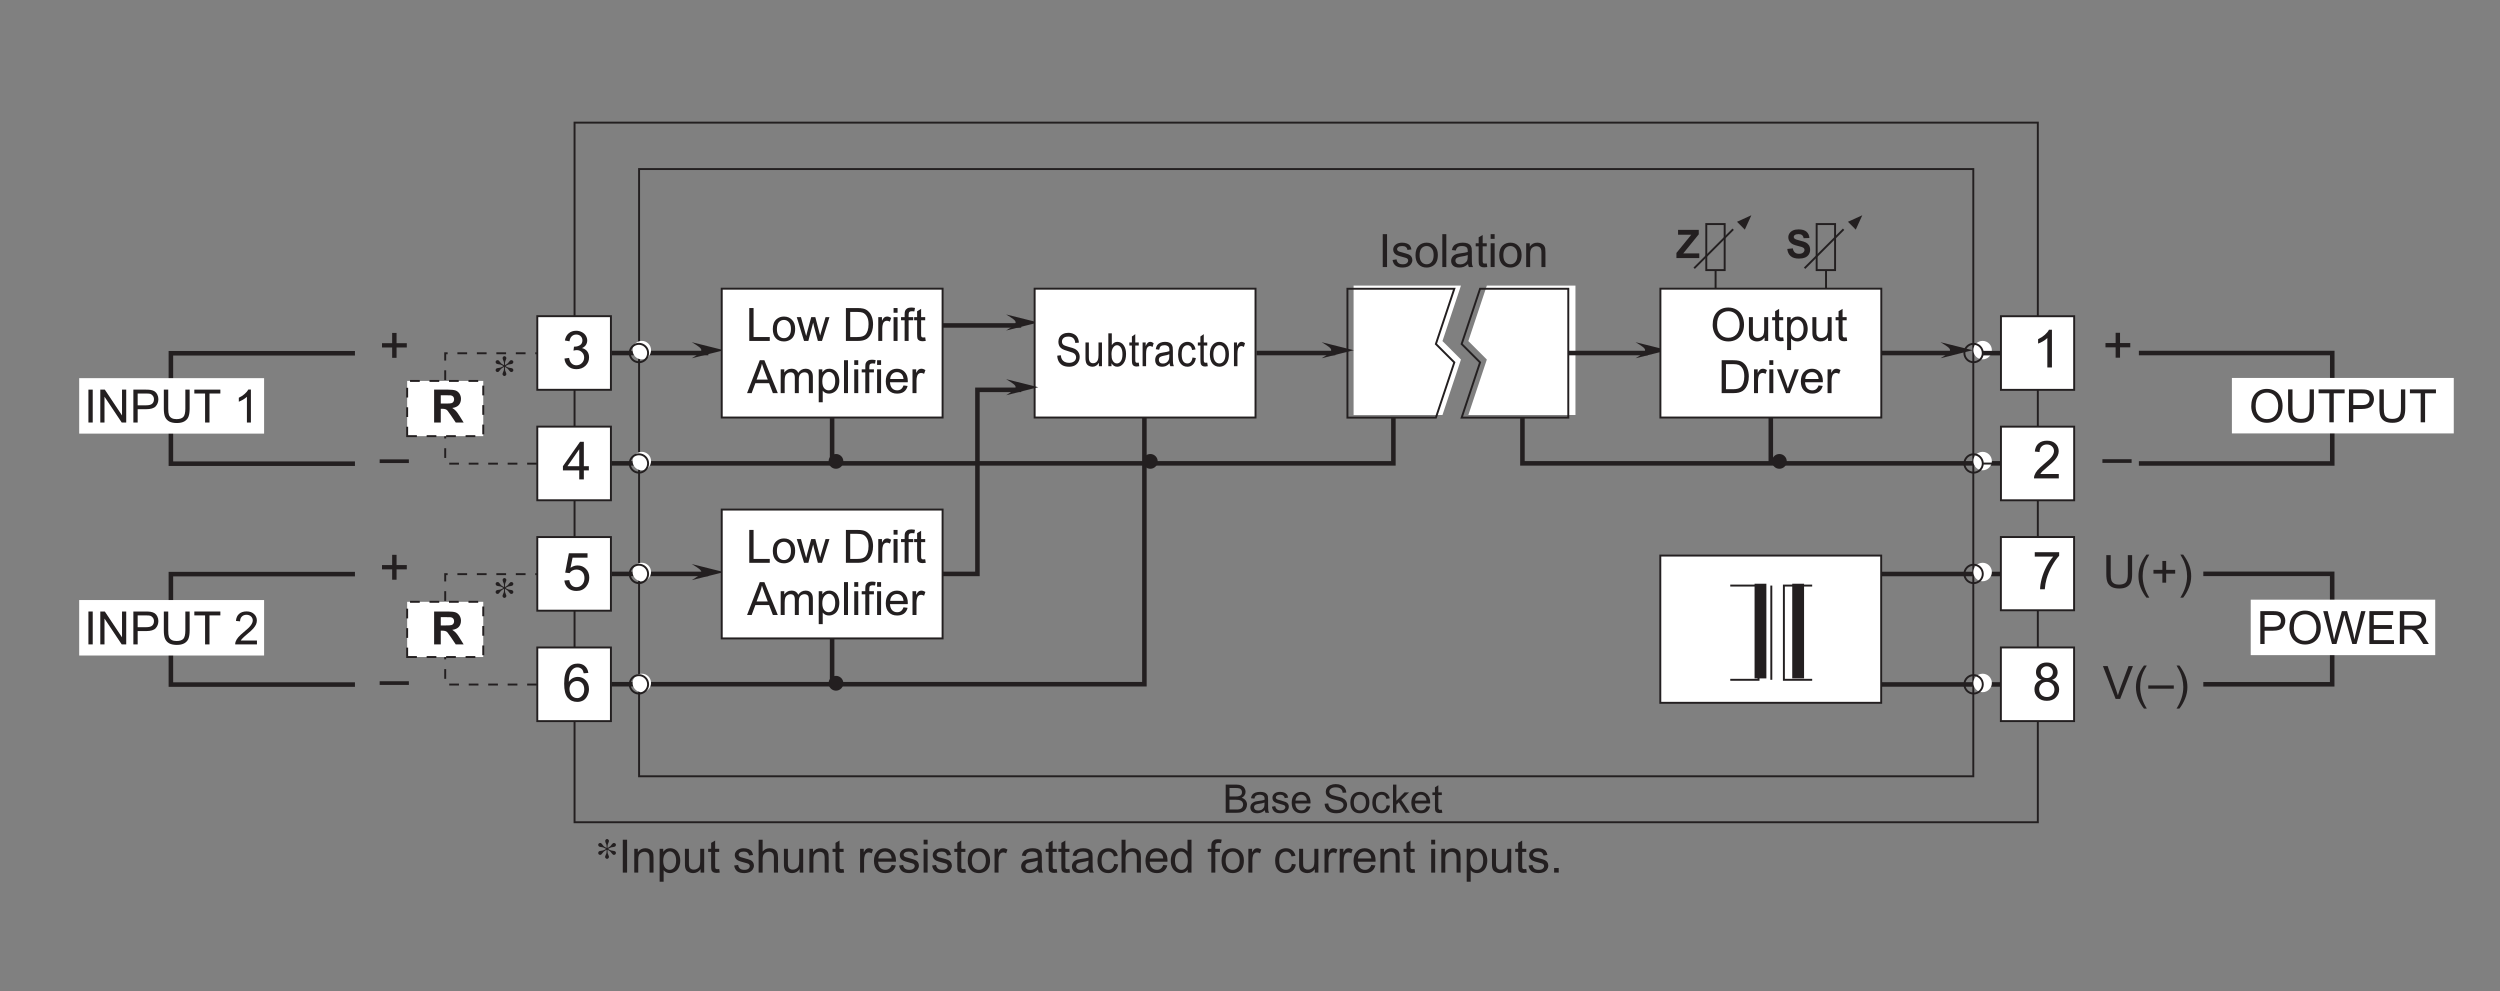 <?xml version="1.0" encoding="UTF-8"?>
<svg xmlns="http://www.w3.org/2000/svg" xmlns:xlink="http://www.w3.org/1999/xlink" width="381.17pt" height="151.17pt" viewBox="0 0 381.17 151.17" version="1.2">
<rect x="0" y="0" width="381.17" height="151.17" fill="#808080" stroke="none"/>
<defs>
<g>
<symbol overflow="visible" id="glyph0-0">
<path style="stroke:none;" d="M 1 0 L 1 -5 L 5 -5 L 5 0 Z M 1.125 -0.125 L 4.875 -0.125 L 4.875 -4.875 L 1.125 -4.875 Z M 1.125 -0.125 "/>
</symbol>
<symbol overflow="visible" id="glyph0-1">
<path style="stroke:none;" d="M 2 -0.922 L 2 -2.5 L 0.453 -2.5 L 0.453 -3.156 L 2 -3.156 L 2 -4.719 L 2.672 -4.719 L 2.672 -3.156 L 4.234 -3.156 L 4.234 -2.5 L 2.672 -2.5 L 2.672 -0.922 Z M 2 -0.922 "/>
</symbol>
<symbol overflow="visible" id="glyph0-2">
<path style="stroke:none;" d="M -0.016 -1.797 L -0.016 -2.359 L 4.438 -2.359 L 4.438 -1.797 Z M -0.016 -1.797 "/>
</symbol>
<symbol overflow="visible" id="glyph0-3">
<path style="stroke:none;" d="M 2.984 0 L 2.281 0 L 2.281 -4.484 C 2.113 -4.316 1.887 -4.148 1.609 -3.984 C 1.336 -3.828 1.09 -3.711 0.875 -3.641 L 0.875 -4.312 C 1.27 -4.496 1.613 -4.723 1.906 -4.984 C 2.195 -5.242 2.406 -5.5 2.531 -5.75 L 2.984 -5.75 Z M 2.984 0 "/>
</symbol>
<symbol overflow="visible" id="glyph0-4">
<path style="stroke:none;" d="M 4.031 -0.672 L 4.031 0 L 0.25 0 C 0.238 -0.164 0.266 -0.328 0.328 -0.484 C 0.418 -0.742 0.57 -1 0.781 -1.25 C 0.996 -1.496 1.305 -1.789 1.703 -2.125 C 2.324 -2.633 2.75 -3.035 2.969 -3.328 C 3.184 -3.629 3.297 -3.91 3.297 -4.172 C 3.297 -4.449 3.195 -4.688 3 -4.875 C 2.801 -5.07 2.539 -5.172 2.219 -5.172 C 1.883 -5.172 1.613 -5.066 1.406 -4.859 C 1.207 -4.66 1.102 -4.379 1.094 -4.016 L 0.375 -4.094 C 0.426 -4.633 0.613 -5.047 0.938 -5.328 C 1.258 -5.605 1.691 -5.75 2.234 -5.75 C 2.785 -5.75 3.219 -5.598 3.531 -5.297 C 3.852 -4.992 4.016 -4.613 4.016 -4.156 C 4.016 -3.926 3.965 -3.699 3.875 -3.484 C 3.781 -3.266 3.621 -3.027 3.406 -2.781 C 3.195 -2.539 2.836 -2.207 2.328 -1.781 C 1.91 -1.426 1.637 -1.184 1.516 -1.062 C 1.398 -0.938 1.301 -0.805 1.219 -0.672 Z M 4.031 -0.672 "/>
</symbol>
<symbol overflow="visible" id="glyph0-5">
<path style="stroke:none;" d="M 0.375 -4.984 L 0.375 -5.656 L 4.094 -5.656 L 4.094 -5.109 C 3.727 -4.723 3.363 -4.207 3 -3.562 C 2.645 -2.914 2.367 -2.254 2.172 -1.578 C 2.035 -1.098 1.945 -0.57 1.906 0 L 1.188 0 C 1.188 -0.445 1.27 -0.988 1.438 -1.625 C 1.613 -2.27 1.859 -2.891 2.172 -3.484 C 2.492 -4.074 2.832 -4.578 3.188 -4.984 Z M 0.375 -4.984 "/>
</symbol>
<symbol overflow="visible" id="glyph0-6">
<path style="stroke:none;" d="M 1.422 -3.109 C 1.129 -3.211 0.91 -3.363 0.766 -3.562 C 0.629 -3.758 0.562 -4 0.562 -4.281 C 0.562 -4.695 0.707 -5.047 1 -5.328 C 1.301 -5.605 1.703 -5.75 2.203 -5.75 C 2.699 -5.75 3.102 -5.602 3.406 -5.312 C 3.707 -5.02 3.859 -4.664 3.859 -4.25 C 3.859 -3.988 3.789 -3.758 3.656 -3.562 C 3.52 -3.363 3.305 -3.211 3.016 -3.109 C 3.367 -2.992 3.633 -2.805 3.812 -2.547 C 3.996 -2.297 4.094 -1.992 4.094 -1.641 C 4.094 -1.148 3.918 -0.738 3.578 -0.406 C 3.234 -0.07 2.777 0.094 2.219 0.094 C 1.645 0.094 1.184 -0.07 0.844 -0.406 C 0.5 -0.738 0.328 -1.156 0.328 -1.656 C 0.328 -2.027 0.422 -2.344 0.609 -2.594 C 0.793 -2.84 1.066 -3.016 1.422 -3.109 Z M 1.281 -4.297 C 1.281 -4.023 1.363 -3.801 1.531 -3.625 C 1.707 -3.457 1.938 -3.375 2.219 -3.375 C 2.488 -3.375 2.707 -3.457 2.875 -3.625 C 3.051 -3.801 3.141 -4.016 3.141 -4.266 C 3.141 -4.512 3.051 -4.727 2.875 -4.906 C 2.695 -5.082 2.473 -5.172 2.203 -5.172 C 1.941 -5.172 1.723 -5.082 1.547 -4.906 C 1.367 -4.738 1.281 -4.535 1.281 -4.297 Z M 1.047 -1.656 C 1.047 -1.457 1.094 -1.262 1.188 -1.078 C 1.277 -0.891 1.422 -0.742 1.609 -0.641 C 1.793 -0.535 2 -0.484 2.219 -0.484 C 2.551 -0.484 2.828 -0.586 3.047 -0.797 C 3.262 -1.012 3.375 -1.289 3.375 -1.625 C 3.375 -1.965 3.258 -2.25 3.031 -2.469 C 2.812 -2.684 2.535 -2.797 2.203 -2.797 C 1.867 -2.797 1.59 -2.684 1.375 -2.469 C 1.156 -2.25 1.047 -1.977 1.047 -1.656 Z M 1.047 -1.656 "/>
</symbol>
<symbol overflow="visible" id="glyph0-7">
<path style="stroke:none;" d="M 0.344 -1.516 L 1.047 -1.609 C 1.117 -1.211 1.254 -0.926 1.453 -0.75 C 1.648 -0.57 1.883 -0.484 2.156 -0.484 C 2.488 -0.484 2.77 -0.598 3 -0.828 C 3.227 -1.055 3.344 -1.336 3.344 -1.672 C 3.344 -1.992 3.23 -2.258 3.016 -2.469 C 2.805 -2.684 2.539 -2.797 2.219 -2.797 C 2.082 -2.797 1.914 -2.77 1.719 -2.719 L 1.797 -3.328 C 1.848 -3.328 1.891 -3.328 1.922 -3.328 C 2.211 -3.328 2.477 -3.406 2.719 -3.562 C 2.957 -3.715 3.078 -3.957 3.078 -4.281 C 3.078 -4.539 2.988 -4.754 2.812 -4.922 C 2.645 -5.086 2.418 -5.172 2.141 -5.172 C 1.867 -5.172 1.637 -5.082 1.453 -4.906 C 1.273 -4.738 1.16 -4.48 1.109 -4.141 L 0.406 -4.266 C 0.488 -4.73 0.68 -5.098 0.984 -5.359 C 1.293 -5.617 1.676 -5.75 2.125 -5.75 C 2.434 -5.75 2.723 -5.68 2.984 -5.547 C 3.254 -5.41 3.457 -5.227 3.594 -5 C 3.738 -4.77 3.812 -4.523 3.812 -4.266 C 3.812 -4.016 3.742 -3.785 3.609 -3.578 C 3.473 -3.379 3.273 -3.223 3.016 -3.109 C 3.355 -3.023 3.625 -2.855 3.812 -2.609 C 3.996 -2.367 4.094 -2.059 4.094 -1.688 C 4.094 -1.188 3.91 -0.758 3.547 -0.406 C 3.18 -0.062 2.715 0.109 2.156 0.109 C 1.656 0.109 1.238 -0.039 0.906 -0.344 C 0.57 -0.645 0.383 -1.035 0.344 -1.516 Z M 0.344 -1.516 "/>
</symbol>
<symbol overflow="visible" id="glyph0-8">
<path style="stroke:none;" d="M 2.594 0 L 2.594 -1.375 L 0.109 -1.375 L 0.109 -2.016 L 2.719 -5.734 L 3.297 -5.734 L 3.297 -2.016 L 4.062 -2.016 L 4.062 -1.375 L 3.297 -1.375 L 3.297 0 Z M 2.594 -2.016 L 2.594 -4.594 L 0.797 -2.016 Z M 2.594 -2.016 "/>
</symbol>
<symbol overflow="visible" id="glyph0-9">
<path style="stroke:none;" d="M 0.328 -1.5 L 1.078 -1.562 C 1.129 -1.207 1.254 -0.934 1.453 -0.75 C 1.648 -0.57 1.891 -0.484 2.172 -0.484 C 2.512 -0.484 2.801 -0.609 3.031 -0.859 C 3.27 -1.117 3.391 -1.457 3.391 -1.875 C 3.391 -2.277 3.273 -2.598 3.047 -2.828 C 2.816 -3.055 2.52 -3.172 2.156 -3.172 C 1.938 -3.172 1.73 -3.117 1.547 -3.016 C 1.367 -2.922 1.227 -2.789 1.125 -2.625 L 0.453 -2.703 L 1.016 -5.656 L 3.859 -5.656 L 3.859 -4.984 L 1.578 -4.984 L 1.266 -3.438 C 1.605 -3.676 1.969 -3.797 2.344 -3.797 C 2.84 -3.797 3.266 -3.621 3.609 -3.281 C 3.949 -2.938 4.125 -2.488 4.125 -1.938 C 4.125 -1.426 3.973 -0.977 3.672 -0.594 C 3.305 -0.133 2.805 0.094 2.172 0.094 C 1.648 0.094 1.223 -0.051 0.891 -0.344 C 0.566 -0.633 0.379 -1.02 0.328 -1.5 Z M 0.328 -1.5 "/>
</symbol>
<symbol overflow="visible" id="glyph0-10">
<path style="stroke:none;" d="M 3.984 -4.328 L 3.281 -4.266 C 3.219 -4.543 3.129 -4.75 3.016 -4.875 C 2.828 -5.07 2.59 -5.172 2.312 -5.172 C 2.094 -5.172 1.895 -5.105 1.719 -4.984 C 1.5 -4.828 1.324 -4.59 1.203 -4.281 C 1.078 -3.969 1.008 -3.523 1 -2.953 C 1.164 -3.211 1.367 -3.406 1.609 -3.531 C 1.855 -3.652 2.117 -3.719 2.391 -3.719 C 2.855 -3.719 3.254 -3.543 3.578 -3.203 C 3.91 -2.859 4.078 -2.41 4.078 -1.859 C 4.078 -1.504 3.996 -1.168 3.844 -0.859 C 3.695 -0.547 3.488 -0.305 3.219 -0.141 C 2.945 0.012 2.637 0.094 2.297 0.094 C 1.703 0.094 1.215 -0.117 0.844 -0.547 C 0.477 -0.98 0.297 -1.695 0.297 -2.688 C 0.297 -3.789 0.504 -4.594 0.922 -5.094 C 1.273 -5.527 1.754 -5.75 2.359 -5.75 C 2.805 -5.75 3.172 -5.621 3.453 -5.375 C 3.742 -5.125 3.922 -4.773 3.984 -4.328 Z M 1.109 -1.859 C 1.109 -1.617 1.16 -1.383 1.266 -1.156 C 1.367 -0.938 1.508 -0.77 1.688 -0.656 C 1.871 -0.539 2.07 -0.484 2.281 -0.484 C 2.57 -0.484 2.82 -0.602 3.031 -0.844 C 3.246 -1.082 3.359 -1.406 3.359 -1.812 C 3.359 -2.207 3.254 -2.52 3.047 -2.75 C 2.836 -2.977 2.57 -3.094 2.25 -3.094 C 1.938 -3.094 1.664 -2.977 1.438 -2.75 C 1.219 -2.52 1.109 -2.223 1.109 -1.859 Z M 1.109 -1.859 "/>
</symbol>
<symbol overflow="visible" id="glyph1-0">
<path style="stroke:none;" d="M 0.875 0 L 0.875 -4.375 L 4.375 -4.375 L 4.375 0 Z M 0.984 -0.109 L 4.266 -0.109 L 4.266 -4.266 L 0.984 -4.266 Z M 0.984 -0.109 "/>
</symbol>
<symbol overflow="visible" id="glyph1-1">
<path style="stroke:none;" d="M 0.656 0 L 0.656 -5.016 L 1.312 -5.016 L 1.312 0 Z M 0.656 0 "/>
</symbol>
<symbol overflow="visible" id="glyph1-2">
<path style="stroke:none;" d="M 0.219 -1.078 L 0.828 -1.172 C 0.855 -0.93 0.953 -0.742 1.109 -0.609 C 1.262 -0.484 1.484 -0.422 1.766 -0.422 C 2.043 -0.422 2.254 -0.477 2.391 -0.594 C 2.523 -0.707 2.594 -0.844 2.594 -1 C 2.594 -1.133 2.535 -1.242 2.422 -1.328 C 2.336 -1.379 2.121 -1.445 1.781 -1.531 C 1.332 -1.645 1.02 -1.742 0.844 -1.828 C 0.676 -1.91 0.543 -2.023 0.453 -2.172 C 0.359 -2.324 0.312 -2.492 0.312 -2.672 C 0.312 -2.824 0.348 -2.973 0.422 -3.109 C 0.504 -3.254 0.609 -3.367 0.734 -3.453 C 0.824 -3.523 0.957 -3.586 1.125 -3.641 C 1.289 -3.691 1.469 -3.719 1.656 -3.719 C 1.934 -3.719 2.188 -3.676 2.406 -3.594 C 2.621 -3.508 2.781 -3.395 2.875 -3.25 C 2.977 -3.113 3.051 -2.926 3.094 -2.688 L 2.484 -2.609 C 2.461 -2.793 2.383 -2.941 2.25 -3.047 C 2.125 -3.148 1.941 -3.203 1.703 -3.203 C 1.422 -3.203 1.215 -3.152 1.094 -3.062 C 0.969 -2.969 0.906 -2.855 0.906 -2.734 C 0.906 -2.66 0.93 -2.586 0.984 -2.516 C 1.035 -2.453 1.113 -2.398 1.219 -2.359 C 1.277 -2.336 1.461 -2.285 1.766 -2.203 C 2.199 -2.086 2.504 -1.992 2.672 -1.922 C 2.848 -1.848 2.984 -1.738 3.078 -1.594 C 3.18 -1.445 3.234 -1.27 3.234 -1.062 C 3.234 -0.863 3.168 -0.668 3.047 -0.484 C 2.93 -0.305 2.758 -0.164 2.531 -0.062 C 2.301 0.027 2.043 0.078 1.766 0.078 C 1.297 0.078 0.934 -0.016 0.688 -0.203 C 0.438 -0.398 0.277 -0.691 0.219 -1.078 Z M 0.219 -1.078 "/>
</symbol>
<symbol overflow="visible" id="glyph1-3">
<path style="stroke:none;" d="M 0.234 -1.812 C 0.234 -2.488 0.422 -2.988 0.797 -3.312 C 1.105 -3.582 1.488 -3.719 1.938 -3.719 C 2.434 -3.719 2.844 -3.551 3.156 -3.219 C 3.477 -2.895 3.641 -2.441 3.641 -1.859 C 3.641 -1.398 3.566 -1.035 3.422 -0.766 C 3.285 -0.492 3.082 -0.285 2.812 -0.141 C 2.539 0.004 2.246 0.078 1.938 0.078 C 1.426 0.078 1.012 -0.082 0.703 -0.406 C 0.391 -0.727 0.234 -1.195 0.234 -1.812 Z M 0.859 -1.812 C 0.859 -1.352 0.957 -1.004 1.156 -0.766 C 1.363 -0.535 1.625 -0.422 1.938 -0.422 C 2.238 -0.422 2.488 -0.535 2.688 -0.766 C 2.895 -1.004 3 -1.359 3 -1.828 C 3 -2.285 2.895 -2.629 2.688 -2.859 C 2.488 -3.086 2.238 -3.203 1.938 -3.203 C 1.625 -3.203 1.363 -3.086 1.156 -2.859 C 0.957 -2.629 0.859 -2.277 0.859 -1.812 Z M 0.859 -1.812 "/>
</symbol>
<symbol overflow="visible" id="glyph1-4">
<path style="stroke:none;" d="M 0.453 0 L 0.453 -5.016 L 1.062 -5.016 L 1.062 0 Z M 0.453 0 "/>
</symbol>
<symbol overflow="visible" id="glyph1-5">
<path style="stroke:none;" d="M 2.828 -0.453 C 2.598 -0.254 2.379 -0.113 2.172 -0.031 C 1.961 0.039 1.738 0.078 1.5 0.078 C 1.094 0.078 0.777 -0.016 0.562 -0.203 C 0.352 -0.398 0.25 -0.648 0.25 -0.953 C 0.25 -1.129 0.289 -1.289 0.375 -1.438 C 0.457 -1.59 0.562 -1.711 0.688 -1.797 C 0.82 -1.887 0.973 -1.957 1.141 -2 C 1.254 -2.027 1.438 -2.062 1.688 -2.094 C 2.176 -2.152 2.539 -2.223 2.781 -2.297 C 2.781 -2.387 2.781 -2.445 2.781 -2.469 C 2.781 -2.715 2.723 -2.895 2.609 -3 C 2.453 -3.133 2.215 -3.203 1.906 -3.203 C 1.613 -3.203 1.398 -3.148 1.266 -3.047 C 1.129 -2.953 1.023 -2.773 0.953 -2.516 L 0.359 -2.594 C 0.41 -2.852 0.5 -3.062 0.625 -3.219 C 0.746 -3.371 0.93 -3.492 1.172 -3.578 C 1.41 -3.668 1.688 -3.719 2 -3.719 C 2.309 -3.719 2.562 -3.68 2.75 -3.609 C 2.945 -3.535 3.086 -3.441 3.172 -3.328 C 3.262 -3.211 3.332 -3.07 3.375 -2.906 C 3.395 -2.801 3.406 -2.613 3.406 -2.344 L 3.406 -1.516 C 3.406 -0.941 3.414 -0.574 3.438 -0.422 C 3.465 -0.273 3.52 -0.133 3.594 0 L 2.953 0 C 2.891 -0.121 2.848 -0.273 2.828 -0.453 Z M 2.781 -1.828 C 2.551 -1.734 2.215 -1.652 1.781 -1.594 C 1.52 -1.551 1.336 -1.504 1.234 -1.453 C 1.129 -1.41 1.043 -1.348 0.984 -1.266 C 0.93 -1.18 0.906 -1.082 0.906 -0.969 C 0.906 -0.812 0.969 -0.676 1.094 -0.562 C 1.215 -0.457 1.398 -0.406 1.641 -0.406 C 1.879 -0.406 2.086 -0.457 2.266 -0.562 C 2.449 -0.664 2.594 -0.805 2.688 -0.984 C 2.746 -1.117 2.781 -1.32 2.781 -1.594 Z M 2.781 -1.828 "/>
</symbol>
<symbol overflow="visible" id="glyph1-6">
<path style="stroke:none;" d="M 1.812 -0.547 L 1.891 0 C 1.723 0.027 1.566 0.047 1.422 0.047 C 1.203 0.047 1.027 0.008 0.906 -0.062 C 0.781 -0.133 0.691 -0.227 0.641 -0.344 C 0.598 -0.457 0.578 -0.695 0.578 -1.062 L 0.578 -3.156 L 0.125 -3.156 L 0.125 -3.625 L 0.578 -3.625 L 0.578 -4.531 L 1.188 -4.891 L 1.188 -3.625 L 1.812 -3.625 L 1.812 -3.156 L 1.188 -3.156 L 1.188 -1.031 C 1.188 -0.852 1.195 -0.738 1.219 -0.688 C 1.238 -0.633 1.27 -0.59 1.312 -0.562 C 1.363 -0.539 1.438 -0.531 1.531 -0.531 C 1.602 -0.531 1.695 -0.535 1.812 -0.547 Z M 1.812 -0.547 "/>
</symbol>
<symbol overflow="visible" id="glyph1-7">
<path style="stroke:none;" d="M 0.469 -4.297 L 0.469 -5.016 L 1.078 -5.016 L 1.078 -4.297 Z M 0.469 0 L 0.469 -3.625 L 1.078 -3.625 L 1.078 0 Z M 0.469 0 "/>
</symbol>
<symbol overflow="visible" id="glyph1-8">
<path style="stroke:none;" d="M 0.469 0 L 0.469 -3.625 L 1.016 -3.625 L 1.016 -3.109 C 1.285 -3.512 1.672 -3.719 2.172 -3.719 C 2.387 -3.719 2.586 -3.676 2.766 -3.594 C 2.949 -3.508 3.094 -3.402 3.188 -3.281 C 3.277 -3.156 3.344 -3.004 3.375 -2.828 C 3.395 -2.711 3.406 -2.512 3.406 -2.234 L 3.406 0 L 2.797 0 L 2.797 -2.203 C 2.797 -2.449 2.77 -2.641 2.719 -2.766 C 2.676 -2.887 2.59 -2.988 2.469 -3.062 C 2.344 -3.133 2.199 -3.172 2.047 -3.172 C 1.773 -3.172 1.543 -3.086 1.359 -2.922 C 1.172 -2.766 1.078 -2.449 1.078 -1.984 L 1.078 0 Z M 0.469 0 "/>
</symbol>
<symbol overflow="visible" id="glyph1-9">
<path style="stroke:none;" d="M 0.469 1.391 L 0.469 -3.625 L 1.016 -3.625 L 1.016 -3.156 C 1.148 -3.34 1.301 -3.484 1.469 -3.578 C 1.633 -3.668 1.836 -3.719 2.078 -3.719 C 2.387 -3.719 2.66 -3.633 2.891 -3.469 C 3.129 -3.312 3.305 -3.086 3.422 -2.797 C 3.543 -2.504 3.609 -2.184 3.609 -1.844 C 3.609 -1.469 3.539 -1.129 3.406 -0.828 C 3.281 -0.535 3.086 -0.309 2.828 -0.156 C 2.578 0 2.309 0.078 2.031 0.078 C 1.82 0.078 1.633 0.035 1.469 -0.047 C 1.312 -0.129 1.18 -0.238 1.078 -0.375 L 1.078 1.391 Z M 1.016 -1.797 C 1.016 -1.328 1.109 -0.977 1.297 -0.75 C 1.492 -0.531 1.723 -0.422 1.984 -0.422 C 2.262 -0.422 2.5 -0.535 2.688 -0.766 C 2.883 -1.004 2.984 -1.363 2.984 -1.844 C 2.984 -2.309 2.883 -2.66 2.688 -2.891 C 2.5 -3.117 2.273 -3.234 2.016 -3.234 C 1.754 -3.234 1.52 -3.105 1.312 -2.859 C 1.113 -2.617 1.016 -2.262 1.016 -1.797 Z M 1.016 -1.797 "/>
</symbol>
<symbol overflow="visible" id="glyph1-10">
<path style="stroke:none;" d="M 2.844 0 L 2.844 -0.531 C 2.562 -0.125 2.176 0.078 1.688 0.078 C 1.477 0.078 1.277 0.035 1.094 -0.047 C 0.906 -0.129 0.762 -0.227 0.672 -0.344 C 0.586 -0.465 0.523 -0.625 0.484 -0.812 C 0.461 -0.926 0.453 -1.113 0.453 -1.375 L 0.453 -3.625 L 1.062 -3.625 L 1.062 -1.609 C 1.062 -1.297 1.07 -1.082 1.094 -0.969 C 1.133 -0.801 1.219 -0.668 1.344 -0.578 C 1.465 -0.492 1.625 -0.453 1.812 -0.453 C 1.996 -0.453 2.172 -0.5 2.328 -0.594 C 2.492 -0.684 2.609 -0.812 2.672 -0.969 C 2.742 -1.133 2.781 -1.375 2.781 -1.688 L 2.781 -3.625 L 3.391 -3.625 L 3.391 0 Z M 2.844 0 "/>
</symbol>
<symbol overflow="visible" id="glyph1-11">
<path style="stroke:none;" d=""/>
</symbol>
<symbol overflow="visible" id="glyph1-12">
<path style="stroke:none;" d="M 0.469 0 L 0.469 -5.016 L 1.078 -5.016 L 1.078 -3.219 C 1.355 -3.551 1.719 -3.719 2.156 -3.719 C 2.426 -3.719 2.66 -3.66 2.859 -3.547 C 3.055 -3.441 3.195 -3.293 3.281 -3.109 C 3.371 -2.922 3.422 -2.648 3.422 -2.297 L 3.422 0 L 2.797 0 L 2.797 -2.297 C 2.797 -2.605 2.727 -2.832 2.594 -2.969 C 2.469 -3.113 2.277 -3.188 2.031 -3.188 C 1.852 -3.188 1.68 -3.137 1.516 -3.047 C 1.359 -2.953 1.242 -2.82 1.172 -2.656 C 1.109 -2.488 1.078 -2.262 1.078 -1.984 L 1.078 0 Z M 0.469 0 "/>
</symbol>
<symbol overflow="visible" id="glyph1-13">
<path style="stroke:none;" d="M 0.453 0 L 0.453 -3.625 L 1.016 -3.625 L 1.016 -3.078 C 1.148 -3.336 1.273 -3.508 1.391 -3.594 C 1.512 -3.676 1.648 -3.719 1.797 -3.719 C 2.004 -3.719 2.211 -3.648 2.422 -3.516 L 2.219 -2.938 C 2.062 -3.027 1.91 -3.078 1.766 -3.078 C 1.629 -3.078 1.504 -3.035 1.391 -2.953 C 1.285 -2.867 1.211 -2.758 1.172 -2.625 C 1.098 -2.406 1.062 -2.164 1.062 -1.906 L 1.062 0 Z M 0.453 0 "/>
</symbol>
<symbol overflow="visible" id="glyph1-14">
<path style="stroke:none;" d="M 2.953 -1.172 L 3.578 -1.094 C 3.484 -0.719 3.301 -0.426 3.031 -0.219 C 2.758 -0.02 2.41 0.078 1.984 0.078 C 1.453 0.078 1.027 -0.082 0.719 -0.406 C 0.406 -0.738 0.25 -1.195 0.25 -1.781 C 0.25 -2.395 0.406 -2.867 0.719 -3.203 C 1.039 -3.543 1.453 -3.719 1.953 -3.719 C 2.441 -3.719 2.836 -3.551 3.141 -3.219 C 3.449 -2.883 3.609 -2.418 3.609 -1.828 C 3.609 -1.785 3.602 -1.727 3.594 -1.656 L 0.891 -1.656 C 0.91 -1.258 1.02 -0.949 1.219 -0.734 C 1.426 -0.523 1.68 -0.422 1.984 -0.422 C 2.211 -0.422 2.406 -0.477 2.562 -0.594 C 2.727 -0.715 2.859 -0.91 2.953 -1.172 Z M 0.922 -2.156 L 2.953 -2.156 C 2.922 -2.465 2.84 -2.695 2.719 -2.844 C 2.52 -3.082 2.262 -3.203 1.953 -3.203 C 1.672 -3.203 1.43 -3.105 1.234 -2.922 C 1.047 -2.734 0.941 -2.477 0.922 -2.156 Z M 0.922 -2.156 "/>
</symbol>
<symbol overflow="visible" id="glyph1-15">
<path style="stroke:none;" d="M 2.828 -1.328 L 3.438 -1.25 C 3.375 -0.832 3.199 -0.504 2.922 -0.266 C 2.648 -0.035 2.316 0.078 1.922 0.078 C 1.422 0.078 1.02 -0.082 0.719 -0.406 C 0.426 -0.727 0.281 -1.191 0.281 -1.797 C 0.281 -2.191 0.344 -2.535 0.469 -2.828 C 0.59 -3.117 0.785 -3.336 1.047 -3.484 C 1.316 -3.637 1.609 -3.719 1.922 -3.719 C 2.316 -3.719 2.641 -3.613 2.891 -3.406 C 3.137 -3.207 3.301 -2.926 3.375 -2.562 L 2.781 -2.469 C 2.719 -2.715 2.613 -2.898 2.469 -3.016 C 2.332 -3.137 2.16 -3.203 1.953 -3.203 C 1.641 -3.203 1.383 -3.09 1.188 -2.875 C 1 -2.656 0.906 -2.301 0.906 -1.812 C 0.906 -1.332 1 -0.977 1.188 -0.75 C 1.371 -0.531 1.617 -0.422 1.922 -0.422 C 2.16 -0.422 2.359 -0.492 2.516 -0.641 C 2.68 -0.793 2.785 -1.023 2.828 -1.328 Z M 2.828 -1.328 "/>
</symbol>
<symbol overflow="visible" id="glyph1-16">
<path style="stroke:none;" d="M 2.812 0 L 2.812 -0.453 C 2.582 -0.098 2.242 0.078 1.797 0.078 C 1.516 0.078 1.246 0 1 -0.156 C 0.758 -0.309 0.57 -0.531 0.438 -0.812 C 0.301 -1.102 0.234 -1.438 0.234 -1.812 C 0.234 -2.176 0.297 -2.504 0.422 -2.797 C 0.543 -3.086 0.727 -3.312 0.969 -3.469 C 1.207 -3.633 1.477 -3.719 1.781 -3.719 C 1.996 -3.719 2.191 -3.668 2.359 -3.578 C 2.523 -3.484 2.664 -3.363 2.781 -3.219 L 2.781 -5.016 L 3.391 -5.016 L 3.391 0 Z M 0.875 -1.812 C 0.875 -1.344 0.969 -0.992 1.156 -0.766 C 1.352 -0.535 1.586 -0.422 1.859 -0.422 C 2.129 -0.422 2.359 -0.531 2.547 -0.75 C 2.73 -0.965 2.828 -1.305 2.828 -1.766 C 2.828 -2.254 2.727 -2.613 2.531 -2.844 C 2.344 -3.082 2.105 -3.203 1.828 -3.203 C 1.555 -3.203 1.324 -3.086 1.141 -2.859 C 0.961 -2.641 0.875 -2.289 0.875 -1.812 Z M 0.875 -1.812 "/>
</symbol>
<symbol overflow="visible" id="glyph1-17">
<path style="stroke:none;" d="M 0.609 0 L 0.609 -3.156 L 0.062 -3.156 L 0.062 -3.625 L 0.609 -3.625 L 0.609 -4.016 C 0.609 -4.254 0.629 -4.438 0.672 -4.562 C 0.73 -4.715 0.836 -4.844 0.984 -4.938 C 1.129 -5.039 1.336 -5.094 1.609 -5.094 C 1.785 -5.094 1.977 -5.07 2.188 -5.031 L 2.094 -4.5 C 1.969 -4.52 1.848 -4.531 1.734 -4.531 C 1.547 -4.531 1.41 -4.488 1.328 -4.406 C 1.254 -4.332 1.219 -4.184 1.219 -3.969 L 1.219 -3.625 L 1.922 -3.625 L 1.922 -3.156 L 1.219 -3.156 L 1.219 0 Z M 0.609 0 "/>
</symbol>
<symbol overflow="visible" id="glyph1-18">
<path style="stroke:none;" d="M 0.641 0 L 0.641 -0.703 L 1.344 -0.703 L 1.344 0 Z M 0.641 0 "/>
</symbol>
<symbol overflow="visible" id="glyph1-19">
<path style="stroke:none;" d="M 0.344 -2.438 C 0.344 -3.27 0.562 -3.922 1 -4.391 C 1.445 -4.855 2.023 -5.094 2.734 -5.094 C 3.199 -5.094 3.617 -4.98 3.984 -4.766 C 4.355 -4.547 4.641 -4.238 4.828 -3.844 C 5.023 -3.445 5.125 -2.996 5.125 -2.5 C 5.125 -1.988 5.02 -1.527 4.812 -1.125 C 4.613 -0.727 4.324 -0.426 3.953 -0.219 C 3.578 -0.02 3.168 0.078 2.734 0.078 C 2.266 0.078 1.84 -0.031 1.469 -0.25 C 1.094 -0.477 0.809 -0.789 0.625 -1.188 C 0.438 -1.582 0.344 -2 0.344 -2.438 Z M 1.016 -2.438 C 1.016 -1.832 1.176 -1.352 1.5 -1 C 1.832 -0.656 2.242 -0.484 2.734 -0.484 C 3.23 -0.484 3.645 -0.656 3.969 -1 C 4.289 -1.352 4.453 -1.852 4.453 -2.5 C 4.453 -2.902 4.379 -3.258 4.234 -3.562 C 4.098 -3.871 3.895 -4.113 3.625 -4.281 C 3.363 -4.445 3.066 -4.531 2.734 -4.531 C 2.266 -4.531 1.855 -4.367 1.516 -4.047 C 1.18 -3.723 1.016 -3.184 1.016 -2.438 Z M 1.016 -2.438 "/>
</symbol>
<symbol overflow="visible" id="glyph1-20">
<path style="stroke:none;" d="M 0.547 0 L 0.547 -5.016 L 2.266 -5.016 C 2.648 -5.016 2.945 -4.988 3.156 -4.938 C 3.445 -4.875 3.691 -4.754 3.891 -4.578 C 4.16 -4.359 4.359 -4.07 4.484 -3.719 C 4.617 -3.375 4.688 -2.977 4.688 -2.531 C 4.688 -2.156 4.637 -1.816 4.547 -1.516 C 4.461 -1.223 4.348 -0.977 4.203 -0.781 C 4.066 -0.594 3.914 -0.441 3.75 -0.328 C 3.582 -0.223 3.379 -0.137 3.141 -0.078 C 2.91 -0.023 2.645 0 2.344 0 Z M 1.203 -0.594 L 2.266 -0.594 C 2.598 -0.594 2.859 -0.625 3.047 -0.688 C 3.23 -0.746 3.383 -0.832 3.5 -0.938 C 3.652 -1.09 3.773 -1.301 3.859 -1.562 C 3.949 -1.832 4 -2.16 4 -2.547 C 4 -3.066 3.91 -3.469 3.734 -3.75 C 3.566 -4.027 3.355 -4.219 3.109 -4.312 C 2.93 -4.383 2.645 -4.422 2.25 -4.422 L 1.203 -4.422 Z M 1.203 -0.594 "/>
</symbol>
<symbol overflow="visible" id="glyph1-21">
<path style="stroke:none;" d="M 1.469 0 L 0.094 -3.625 L 0.734 -3.625 L 1.516 -1.453 C 1.598 -1.223 1.676 -0.977 1.75 -0.719 C 1.801 -0.914 1.879 -1.148 1.984 -1.422 L 2.781 -3.625 L 3.422 -3.625 L 2.047 0 Z M 1.469 0 "/>
</symbol>
<symbol overflow="visible" id="glyph1-22">
<path style="stroke:none;" d="M 3.828 -5.016 L 4.484 -5.016 L 4.484 -2.109 C 4.484 -1.609 4.426 -1.207 4.312 -0.906 C 4.207 -0.613 4.004 -0.371 3.703 -0.188 C 3.398 -0.008 3.008 0.078 2.531 0.078 C 2.062 0.078 1.676 0 1.375 -0.156 C 1.082 -0.32 0.867 -0.555 0.734 -0.859 C 0.609 -1.16 0.547 -1.578 0.547 -2.109 L 0.547 -5.016 L 1.219 -5.016 L 1.219 -2.125 C 1.219 -1.688 1.254 -1.363 1.328 -1.156 C 1.41 -0.945 1.551 -0.785 1.75 -0.672 C 1.945 -0.566 2.188 -0.516 2.469 -0.516 C 2.957 -0.516 3.305 -0.625 3.516 -0.844 C 3.723 -1.059 3.828 -1.488 3.828 -2.125 Z M 3.828 -5.016 "/>
</symbol>
<symbol overflow="visible" id="glyph1-23">
<path style="stroke:none;" d="M 1.812 0 L 1.812 -4.422 L 0.172 -4.422 L 0.172 -5.016 L 4.141 -5.016 L 4.141 -4.422 L 2.484 -4.422 L 2.484 0 Z M 1.812 0 "/>
</symbol>
<symbol overflow="visible" id="glyph1-24">
<path style="stroke:none;" d="M 0.547 0 L 0.547 -5.016 L 2.438 -5.016 C 2.758 -5.016 3.008 -4.996 3.188 -4.969 C 3.434 -4.926 3.645 -4.848 3.812 -4.734 C 3.977 -4.617 4.109 -4.457 4.203 -4.25 C 4.305 -4.039 4.359 -3.809 4.359 -3.562 C 4.359 -3.133 4.223 -2.77 3.953 -2.469 C 3.68 -2.176 3.191 -2.031 2.484 -2.031 L 1.203 -2.031 L 1.203 0 Z M 1.203 -2.625 L 2.5 -2.625 C 2.926 -2.625 3.227 -2.703 3.406 -2.859 C 3.59 -3.023 3.688 -3.254 3.688 -3.547 C 3.688 -3.754 3.629 -3.93 3.516 -4.078 C 3.41 -4.223 3.273 -4.32 3.109 -4.375 C 2.992 -4.402 2.785 -4.422 2.484 -4.422 L 1.203 -4.422 Z M 1.203 -2.625 "/>
</symbol>
<symbol overflow="visible" id="glyph1-25">
<path style="stroke:none;" d="M 1.641 1.469 C 1.297 1.039 1.004 0.539 0.766 -0.031 C 0.535 -0.602 0.422 -1.195 0.422 -1.812 C 0.422 -2.352 0.508 -2.875 0.688 -3.375 C 0.895 -3.945 1.211 -4.52 1.641 -5.094 L 2.078 -5.094 C 1.805 -4.625 1.621 -4.285 1.531 -4.078 C 1.395 -3.766 1.285 -3.434 1.203 -3.094 C 1.109 -2.664 1.062 -2.238 1.062 -1.812 C 1.062 -0.719 1.398 0.375 2.078 1.469 Z M 1.641 1.469 "/>
</symbol>
<symbol overflow="visible" id="glyph1-26">
<path style="stroke:none;" d="M 1.75 -0.812 L 1.75 -2.188 L 0.391 -2.188 L 0.391 -2.766 L 1.75 -2.766 L 1.75 -4.125 L 2.328 -4.125 L 2.328 -2.766 L 3.703 -2.766 L 3.703 -2.188 L 2.328 -2.188 L 2.328 -0.812 Z M 1.75 -0.812 "/>
</symbol>
<symbol overflow="visible" id="glyph1-27">
<path style="stroke:none;" d="M 0.859 1.469 L 0.422 1.469 C 1.105 0.375 1.453 -0.719 1.453 -1.812 C 1.453 -2.238 1.398 -2.664 1.297 -3.094 C 1.223 -3.426 1.113 -3.754 0.969 -4.078 C 0.883 -4.273 0.699 -4.613 0.422 -5.094 L 0.859 -5.094 C 1.285 -4.52 1.602 -3.945 1.812 -3.375 C 1.988 -2.875 2.078 -2.352 2.078 -1.812 C 2.078 -1.195 1.957 -0.602 1.719 -0.031 C 1.488 0.539 1.199 1.039 0.859 1.469 Z M 0.859 1.469 "/>
</symbol>
<symbol overflow="visible" id="glyph1-28">
<path style="stroke:none;" d="M 1.969 0 L 0.031 -5.016 L 0.75 -5.016 L 2.047 -1.375 C 2.148 -1.082 2.238 -0.805 2.312 -0.547 C 2.395 -0.816 2.484 -1.094 2.578 -1.375 L 3.938 -5.016 L 4.609 -5.016 L 2.656 0 Z M 1.969 0 "/>
</symbol>
<symbol overflow="visible" id="glyph1-29">
<path style="stroke:none;" d="M -0.016 -1.562 L -0.016 -2.062 L 3.875 -2.062 L 3.875 -1.562 Z M -0.016 -1.562 "/>
</symbol>
<symbol overflow="visible" id="glyph1-30">
<path style="stroke:none;" d="M 1.422 0 L 0.078 -5.016 L 0.766 -5.016 L 1.531 -1.719 C 1.613 -1.375 1.68 -1.035 1.734 -0.703 C 1.867 -1.23 1.945 -1.539 1.969 -1.625 L 2.922 -5.016 L 3.719 -5.016 L 4.438 -2.469 C 4.613 -1.844 4.742 -1.254 4.828 -0.703 C 4.887 -1.012 4.973 -1.379 5.078 -1.797 L 5.859 -5.016 L 6.531 -5.016 L 5.156 0 L 4.516 0 L 3.453 -3.812 C 3.367 -4.133 3.316 -4.332 3.297 -4.406 C 3.242 -4.176 3.195 -3.977 3.156 -3.812 L 2.094 0 Z M 1.422 0 "/>
</symbol>
<symbol overflow="visible" id="glyph1-31">
<path style="stroke:none;" d="M 0.547 0 L 0.547 -5.016 L 4.172 -5.016 L 4.172 -4.422 L 1.219 -4.422 L 1.219 -2.891 L 3.984 -2.891 L 3.984 -2.297 L 1.219 -2.297 L 1.219 -0.594 L 4.297 -0.594 L 4.297 0 Z M 0.547 0 "/>
</symbol>
<symbol overflow="visible" id="glyph1-32">
<path style="stroke:none;" d="M 0.547 0 L 0.547 -5.016 L 2.766 -5.016 C 3.211 -5.016 3.551 -4.965 3.781 -4.875 C 4.02 -4.781 4.207 -4.617 4.344 -4.391 C 4.488 -4.172 4.562 -3.918 4.562 -3.641 C 4.562 -3.285 4.441 -2.98 4.203 -2.734 C 3.973 -2.492 3.617 -2.34 3.141 -2.281 C 3.316 -2.195 3.453 -2.113 3.547 -2.031 C 3.73 -1.852 3.914 -1.629 4.094 -1.359 L 4.969 0 L 4.125 0 L 3.469 -1.047 C 3.27 -1.348 3.105 -1.578 2.984 -1.734 C 2.859 -1.887 2.742 -2 2.641 -2.062 C 2.547 -2.121 2.449 -2.172 2.359 -2.203 C 2.273 -2.211 2.148 -2.219 1.984 -2.219 L 1.219 -2.219 L 1.219 0 Z M 1.219 -2.797 L 2.641 -2.797 C 2.941 -2.797 3.176 -2.828 3.344 -2.891 C 3.52 -2.949 3.648 -3.051 3.734 -3.188 C 3.824 -3.332 3.875 -3.484 3.875 -3.641 C 3.875 -3.879 3.785 -4.07 3.609 -4.219 C 3.441 -4.371 3.168 -4.453 2.797 -4.453 L 1.219 -4.453 Z M 1.219 -2.797 "/>
</symbol>
<symbol overflow="visible" id="glyph1-33">
<path style="stroke:none;" d="M 0.531 0 L 0.531 -5.016 L 1.219 -5.016 L 3.844 -1.078 L 3.844 -5.016 L 4.484 -5.016 L 4.484 0 L 3.797 0 L 1.172 -3.938 L 1.172 0 Z M 0.531 0 "/>
</symbol>
<symbol overflow="visible" id="glyph1-34">
<path style="stroke:none;" d="M 2.609 0 L 2 0 L 2 -3.922 C 1.844 -3.773 1.645 -3.629 1.406 -3.484 C 1.164 -3.348 0.949 -3.242 0.766 -3.172 L 0.766 -3.781 C 1.105 -3.934 1.406 -4.129 1.656 -4.359 C 1.914 -4.586 2.102 -4.812 2.219 -5.031 L 2.609 -5.031 Z M 2.609 0 "/>
</symbol>
<symbol overflow="visible" id="glyph1-35">
<path style="stroke:none;" d="M 3.531 -0.594 L 3.531 0 L 0.219 0 C 0.207 -0.145 0.227 -0.285 0.281 -0.422 C 0.363 -0.648 0.5 -0.875 0.688 -1.094 C 0.871 -1.309 1.145 -1.566 1.5 -1.859 C 2.039 -2.293 2.406 -2.645 2.594 -2.906 C 2.789 -3.176 2.891 -3.426 2.891 -3.656 C 2.891 -3.895 2.801 -4.098 2.625 -4.266 C 2.445 -4.43 2.215 -4.516 1.938 -4.516 C 1.645 -4.516 1.41 -4.426 1.234 -4.25 C 1.055 -4.07 0.961 -3.824 0.953 -3.516 L 0.328 -3.578 C 0.367 -4.055 0.531 -4.414 0.812 -4.656 C 1.09 -4.902 1.473 -5.031 1.953 -5.031 C 2.43 -5.031 2.812 -4.895 3.094 -4.625 C 3.371 -4.363 3.516 -4.035 3.516 -3.641 C 3.516 -3.441 3.473 -3.242 3.391 -3.047 C 3.305 -2.859 3.168 -2.652 2.984 -2.438 C 2.797 -2.219 2.477 -1.926 2.031 -1.562 C 1.664 -1.25 1.43 -1.035 1.328 -0.922 C 1.223 -0.816 1.133 -0.707 1.062 -0.594 Z M 3.531 -0.594 "/>
</symbol>
<symbol overflow="visible" id="glyph1-36">
<path style="stroke:none;" d="M 0.516 0 L 0.516 -5.016 L 1.172 -5.016 L 1.172 -0.594 L 3.641 -0.594 L 3.641 0 Z M 0.516 0 "/>
</symbol>
<symbol overflow="visible" id="glyph1-37">
<path style="stroke:none;" d="M 1.125 0 L 0.016 -3.625 L 0.656 -3.625 L 1.234 -1.531 L 1.453 -0.75 C 1.461 -0.789 1.523 -1.039 1.641 -1.5 L 2.219 -3.625 L 2.844 -3.625 L 3.391 -1.531 L 3.578 -0.828 L 3.781 -1.531 L 4.406 -3.625 L 5 -3.625 L 3.859 0 L 3.234 0 L 2.656 -2.172 L 2.516 -2.797 L 1.781 0 Z M 1.125 0 "/>
</symbol>
<symbol overflow="visible" id="glyph1-38">
<path style="stroke:none;" d="M -0.016 0 L 1.922 -5.016 L 2.625 -5.016 L 4.672 0 L 3.922 0 L 3.344 -1.516 L 1.25 -1.516 L 0.688 0 Z M 1.438 -2.062 L 3.141 -2.062 L 2.609 -3.453 C 2.453 -3.867 2.332 -4.211 2.25 -4.484 C 2.188 -4.16 2.098 -3.84 1.984 -3.531 Z M 1.438 -2.062 "/>
</symbol>
<symbol overflow="visible" id="glyph1-39">
<path style="stroke:none;" d="M 0.469 0 L 0.469 -3.625 L 1.016 -3.625 L 1.016 -3.125 C 1.129 -3.301 1.281 -3.441 1.469 -3.547 C 1.652 -3.66 1.867 -3.719 2.109 -3.719 C 2.379 -3.719 2.598 -3.66 2.766 -3.547 C 2.941 -3.43 3.066 -3.273 3.141 -3.078 C 3.418 -3.504 3.797 -3.719 4.266 -3.719 C 4.617 -3.719 4.891 -3.613 5.078 -3.406 C 5.273 -3.207 5.375 -2.898 5.375 -2.484 L 5.375 0 L 4.766 0 L 4.766 -2.281 C 4.766 -2.527 4.742 -2.707 4.703 -2.812 C 4.672 -2.926 4.598 -3.016 4.484 -3.078 C 4.379 -3.137 4.258 -3.172 4.125 -3.172 C 3.863 -3.172 3.648 -3.086 3.484 -2.922 C 3.316 -2.754 3.234 -2.48 3.234 -2.109 L 3.234 0 L 2.625 0 L 2.625 -2.359 C 2.625 -2.629 2.57 -2.832 2.469 -2.969 C 2.363 -3.102 2.195 -3.172 1.969 -3.172 C 1.801 -3.172 1.645 -3.121 1.5 -3.031 C 1.352 -2.945 1.242 -2.816 1.172 -2.641 C 1.109 -2.461 1.078 -2.211 1.078 -1.891 L 1.078 0 Z M 0.469 0 "/>
</symbol>
<symbol overflow="visible" id="glyph2-0">
<path style="stroke:none;" d="M 0.75 0 L 0.75 -3.75 L 3.75 -3.75 L 3.75 0 Z M 0.844 -0.094 L 3.656 -0.094 L 3.656 -3.656 L 0.844 -3.656 Z M 0.844 -0.094 "/>
</symbol>
<symbol overflow="visible" id="glyph2-1">
<path style="stroke:none;" d="M 0.438 0 L 0.438 -4.297 L 2.047 -4.297 C 2.379 -4.297 2.645 -4.246 2.844 -4.156 C 3.039 -4.07 3.191 -3.941 3.297 -3.766 C 3.41 -3.586 3.469 -3.398 3.469 -3.203 C 3.469 -3.016 3.414 -2.836 3.312 -2.672 C 3.219 -2.516 3.07 -2.383 2.875 -2.281 C 3.133 -2.207 3.332 -2.074 3.469 -1.891 C 3.613 -1.711 3.688 -1.496 3.688 -1.25 C 3.688 -1.039 3.637 -0.848 3.547 -0.672 C 3.461 -0.504 3.355 -0.371 3.234 -0.281 C 3.109 -0.188 2.949 -0.113 2.766 -0.062 C 2.578 -0.02 2.348 0 2.078 0 Z M 1.016 -2.484 L 1.938 -2.484 C 2.184 -2.484 2.367 -2.504 2.484 -2.547 C 2.629 -2.586 2.738 -2.656 2.812 -2.75 C 2.883 -2.852 2.922 -2.977 2.922 -3.125 C 2.922 -3.27 2.883 -3.395 2.812 -3.5 C 2.738 -3.613 2.637 -3.688 2.516 -3.719 C 2.391 -3.758 2.168 -3.781 1.859 -3.781 L 1.016 -3.781 Z M 1.016 -0.5 L 2.078 -0.5 C 2.262 -0.5 2.395 -0.508 2.469 -0.531 C 2.59 -0.551 2.695 -0.586 2.781 -0.641 C 2.871 -0.699 2.945 -0.785 3 -0.891 C 3.059 -0.992 3.094 -1.113 3.094 -1.25 C 3.094 -1.402 3.051 -1.539 2.969 -1.656 C 2.883 -1.777 2.77 -1.863 2.625 -1.906 C 2.477 -1.957 2.27 -1.984 2 -1.984 L 1.016 -1.984 Z M 1.016 -0.5 "/>
</symbol>
<symbol overflow="visible" id="glyph2-2">
<path style="stroke:none;" d="M 2.422 -0.391 C 2.234 -0.223 2.043 -0.102 1.859 -0.031 C 1.68 0.039 1.488 0.078 1.281 0.078 C 0.938 0.078 0.668 -0.004 0.484 -0.172 C 0.305 -0.348 0.219 -0.566 0.219 -0.828 C 0.219 -0.973 0.25 -1.109 0.312 -1.234 C 0.383 -1.355 0.477 -1.457 0.594 -1.531 C 0.707 -1.613 0.832 -1.676 0.969 -1.719 C 1.07 -1.738 1.227 -1.766 1.438 -1.797 C 1.863 -1.848 2.176 -1.906 2.375 -1.969 C 2.383 -2.039 2.391 -2.086 2.391 -2.109 C 2.391 -2.324 2.336 -2.477 2.234 -2.562 C 2.098 -2.684 1.898 -2.75 1.641 -2.75 C 1.391 -2.75 1.199 -2.699 1.078 -2.609 C 0.961 -2.523 0.879 -2.371 0.828 -2.156 L 0.312 -2.219 C 0.352 -2.445 0.426 -2.629 0.531 -2.766 C 0.645 -2.898 0.801 -3.004 1 -3.078 C 1.207 -3.148 1.445 -3.188 1.719 -3.188 C 1.977 -3.188 2.191 -3.152 2.359 -3.094 C 2.523 -3.031 2.645 -2.945 2.719 -2.844 C 2.801 -2.75 2.859 -2.633 2.891 -2.5 C 2.91 -2.406 2.922 -2.238 2.922 -2 L 2.922 -1.297 C 2.922 -0.805 2.93 -0.492 2.953 -0.359 C 2.973 -0.234 3.016 -0.113 3.078 0 L 2.531 0 C 2.477 -0.113 2.441 -0.242 2.422 -0.391 Z M 2.375 -1.562 C 2.188 -1.477 1.898 -1.41 1.516 -1.359 C 1.305 -1.328 1.152 -1.289 1.062 -1.25 C 0.969 -1.219 0.895 -1.16 0.844 -1.078 C 0.801 -1.004 0.781 -0.918 0.781 -0.828 C 0.781 -0.691 0.832 -0.574 0.938 -0.484 C 1.039 -0.391 1.195 -0.344 1.406 -0.344 C 1.613 -0.344 1.797 -0.383 1.953 -0.469 C 2.105 -0.559 2.223 -0.688 2.297 -0.844 C 2.348 -0.957 2.375 -1.133 2.375 -1.375 Z M 2.375 -1.562 "/>
</symbol>
<symbol overflow="visible" id="glyph2-3">
<path style="stroke:none;" d="M 0.188 -0.922 L 0.703 -1.016 C 0.73 -0.805 0.816 -0.645 0.953 -0.531 C 1.086 -0.414 1.273 -0.359 1.516 -0.359 C 1.754 -0.359 1.93 -0.406 2.047 -0.5 C 2.168 -0.602 2.234 -0.723 2.234 -0.859 C 2.234 -0.973 2.18 -1.066 2.078 -1.141 C 2.004 -1.18 1.82 -1.238 1.531 -1.312 C 1.145 -1.414 0.871 -1.5 0.719 -1.562 C 0.57 -1.633 0.457 -1.734 0.375 -1.859 C 0.301 -1.992 0.266 -2.133 0.266 -2.281 C 0.266 -2.426 0.297 -2.555 0.359 -2.672 C 0.43 -2.785 0.52 -2.883 0.625 -2.969 C 0.707 -3.027 0.816 -3.082 0.953 -3.125 C 1.098 -3.164 1.254 -3.188 1.422 -3.188 C 1.66 -3.188 1.875 -3.148 2.062 -3.078 C 2.246 -3.004 2.383 -2.902 2.469 -2.781 C 2.559 -2.664 2.625 -2.508 2.656 -2.312 L 2.141 -2.234 C 2.109 -2.398 2.035 -2.523 1.922 -2.609 C 1.816 -2.699 1.66 -2.75 1.453 -2.75 C 1.211 -2.75 1.039 -2.707 0.938 -2.625 C 0.832 -2.551 0.781 -2.457 0.781 -2.344 C 0.781 -2.281 0.801 -2.215 0.844 -2.156 C 0.883 -2.102 0.953 -2.055 1.047 -2.016 C 1.098 -2.004 1.254 -1.961 1.516 -1.891 C 1.887 -1.785 2.148 -1.699 2.297 -1.641 C 2.441 -1.578 2.555 -1.48 2.641 -1.359 C 2.723 -1.242 2.766 -1.098 2.766 -0.922 C 2.766 -0.742 2.711 -0.574 2.609 -0.422 C 2.516 -0.266 2.367 -0.137 2.172 -0.047 C 1.973 0.035 1.754 0.078 1.516 0.078 C 1.109 0.078 0.793 -0.004 0.578 -0.172 C 0.367 -0.348 0.238 -0.598 0.188 -0.922 Z M 0.188 -0.922 "/>
</symbol>
<symbol overflow="visible" id="glyph2-4">
<path style="stroke:none;" d="M 2.531 -1 L 3.078 -0.938 C 2.984 -0.613 2.82 -0.363 2.594 -0.188 C 2.363 -0.008 2.066 0.078 1.703 0.078 C 1.242 0.078 0.879 -0.062 0.609 -0.344 C 0.348 -0.621 0.219 -1.02 0.219 -1.531 C 0.219 -2.051 0.352 -2.457 0.625 -2.75 C 0.895 -3.039 1.242 -3.188 1.672 -3.188 C 2.086 -3.188 2.426 -3.039 2.688 -2.75 C 2.957 -2.469 3.094 -2.07 3.094 -1.562 C 3.094 -1.531 3.086 -1.48 3.078 -1.422 L 0.766 -1.422 C 0.785 -1.078 0.879 -0.809 1.047 -0.625 C 1.223 -0.445 1.441 -0.359 1.703 -0.359 C 1.898 -0.359 2.066 -0.41 2.203 -0.516 C 2.336 -0.617 2.445 -0.781 2.531 -1 Z M 0.797 -1.859 L 2.531 -1.859 C 2.508 -2.117 2.441 -2.312 2.328 -2.438 C 2.16 -2.645 1.941 -2.75 1.672 -2.75 C 1.43 -2.75 1.227 -2.664 1.062 -2.5 C 0.906 -2.344 0.816 -2.129 0.797 -1.859 Z M 0.797 -1.859 "/>
</symbol>
<symbol overflow="visible" id="glyph2-5">
<path style="stroke:none;" d=""/>
</symbol>
<symbol overflow="visible" id="glyph2-6">
<path style="stroke:none;" d="M 0.266 -1.375 L 0.812 -1.422 C 0.832 -1.211 0.891 -1.035 0.984 -0.891 C 1.074 -0.754 1.219 -0.645 1.406 -0.562 C 1.602 -0.477 1.828 -0.438 2.078 -0.438 C 2.293 -0.438 2.484 -0.469 2.641 -0.531 C 2.805 -0.59 2.93 -0.68 3.016 -0.797 C 3.098 -0.91 3.141 -1.035 3.141 -1.172 C 3.141 -1.305 3.098 -1.422 3.016 -1.516 C 2.941 -1.617 2.816 -1.703 2.641 -1.766 C 2.523 -1.816 2.27 -1.891 1.875 -1.984 C 1.477 -2.074 1.199 -2.164 1.047 -2.25 C 0.836 -2.352 0.68 -2.484 0.578 -2.641 C 0.484 -2.805 0.438 -2.988 0.438 -3.188 C 0.438 -3.402 0.492 -3.609 0.609 -3.797 C 0.73 -3.98 0.914 -4.125 1.156 -4.219 C 1.395 -4.32 1.66 -4.375 1.953 -4.375 C 2.262 -4.375 2.539 -4.32 2.781 -4.219 C 3.027 -4.113 3.219 -3.961 3.344 -3.766 C 3.477 -3.566 3.551 -3.336 3.562 -3.078 L 3.016 -3.047 C 2.984 -3.316 2.883 -3.52 2.719 -3.656 C 2.551 -3.801 2.301 -3.875 1.969 -3.875 C 1.625 -3.875 1.371 -3.805 1.219 -3.672 C 1.062 -3.547 0.984 -3.395 0.984 -3.219 C 0.984 -3.062 1.039 -2.934 1.156 -2.844 C 1.258 -2.738 1.539 -2.633 2 -2.531 C 2.465 -2.426 2.785 -2.336 2.953 -2.266 C 3.199 -2.148 3.383 -2.004 3.5 -1.828 C 3.621 -1.648 3.688 -1.445 3.688 -1.219 C 3.688 -0.988 3.617 -0.77 3.484 -0.562 C 3.359 -0.363 3.168 -0.207 2.922 -0.094 C 2.68 0.02 2.402 0.078 2.094 0.078 C 1.707 0.078 1.383 0.02 1.125 -0.094 C 0.863 -0.207 0.652 -0.379 0.5 -0.609 C 0.352 -0.836 0.273 -1.094 0.266 -1.375 Z M 0.266 -1.375 "/>
</symbol>
<symbol overflow="visible" id="glyph2-7">
<path style="stroke:none;" d="M 0.203 -1.562 C 0.203 -2.133 0.363 -2.562 0.688 -2.844 C 0.945 -3.07 1.27 -3.188 1.656 -3.188 C 2.082 -3.188 2.43 -3.043 2.703 -2.766 C 2.973 -2.484 3.109 -2.09 3.109 -1.594 C 3.109 -1.195 3.043 -0.883 2.922 -0.656 C 2.805 -0.426 2.633 -0.242 2.406 -0.109 C 2.176 0.012 1.926 0.078 1.656 0.078 C 1.219 0.078 0.863 -0.062 0.594 -0.344 C 0.332 -0.621 0.203 -1.031 0.203 -1.562 Z M 0.734 -1.562 C 0.734 -1.156 0.82 -0.852 1 -0.656 C 1.176 -0.457 1.395 -0.359 1.656 -0.359 C 1.914 -0.359 2.133 -0.457 2.312 -0.656 C 2.488 -0.863 2.578 -1.172 2.578 -1.578 C 2.578 -1.961 2.488 -2.254 2.312 -2.453 C 2.133 -2.648 1.914 -2.75 1.656 -2.75 C 1.395 -2.75 1.176 -2.648 1 -2.453 C 0.82 -2.254 0.734 -1.957 0.734 -1.562 Z M 0.734 -1.562 "/>
</symbol>
<symbol overflow="visible" id="glyph2-8">
<path style="stroke:none;" d="M 2.422 -1.141 L 2.938 -1.078 C 2.883 -0.711 2.738 -0.426 2.5 -0.219 C 2.27 -0.02 1.988 0.078 1.656 0.078 C 1.227 0.078 0.883 -0.062 0.625 -0.344 C 0.363 -0.621 0.234 -1.023 0.234 -1.547 C 0.234 -1.879 0.285 -2.172 0.391 -2.422 C 0.504 -2.668 0.676 -2.859 0.906 -2.984 C 1.133 -3.117 1.383 -3.188 1.656 -3.188 C 1.988 -3.188 2.258 -3.098 2.469 -2.922 C 2.684 -2.754 2.828 -2.512 2.891 -2.203 L 2.375 -2.125 C 2.332 -2.332 2.246 -2.488 2.125 -2.594 C 2 -2.695 1.848 -2.75 1.672 -2.75 C 1.41 -2.75 1.195 -2.648 1.031 -2.453 C 0.863 -2.266 0.781 -1.965 0.781 -1.562 C 0.781 -1.145 0.859 -0.836 1.016 -0.641 C 1.168 -0.453 1.379 -0.359 1.641 -0.359 C 1.848 -0.359 2.02 -0.422 2.156 -0.547 C 2.301 -0.68 2.391 -0.879 2.422 -1.141 Z M 2.422 -1.141 "/>
</symbol>
<symbol overflow="visible" id="glyph2-9">
<path style="stroke:none;" d="M 0.406 0 L 0.406 -4.297 L 0.922 -4.297 L 0.922 -1.844 L 2.172 -3.109 L 2.859 -3.109 L 1.672 -1.953 L 2.984 0 L 2.328 0 L 1.297 -1.594 L 0.922 -1.234 L 0.922 0 Z M 0.406 0 "/>
</symbol>
<symbol overflow="visible" id="glyph2-10">
<path style="stroke:none;" d="M 1.547 -0.469 L 1.625 0 C 1.477 0.027 1.34 0.047 1.219 0.047 C 1.031 0.047 0.883 0.012 0.781 -0.047 C 0.676 -0.105 0.602 -0.188 0.562 -0.281 C 0.52 -0.383 0.5 -0.594 0.5 -0.906 L 0.5 -2.703 L 0.109 -2.703 L 0.109 -3.109 L 0.5 -3.109 L 0.5 -3.875 L 1.016 -4.203 L 1.016 -3.109 L 1.547 -3.109 L 1.547 -2.703 L 1.016 -2.703 L 1.016 -0.875 C 1.016 -0.727 1.023 -0.633 1.047 -0.594 C 1.066 -0.551 1.098 -0.512 1.141 -0.484 C 1.18 -0.461 1.238 -0.453 1.312 -0.453 C 1.371 -0.453 1.453 -0.457 1.547 -0.469 Z M 1.547 -0.469 "/>
</symbol>
<symbol overflow="visible" id="glyph3-0">
<path style="stroke:none;" d=""/>
</symbol>
<symbol overflow="visible" id="glyph3-1">
<path style="stroke:none;" d="M 1.672 -3.75 L 1.453 -3.875 C 1.266 -3.969 1.172 -4.062 0.984 -4.328 C 0.891 -4.469 0.812 -4.516 0.688 -4.516 C 0.516 -4.516 0.391 -4.391 0.391 -4.25 C 0.391 -4.047 0.516 -3.938 0.75 -3.906 C 1.078 -3.875 1.188 -3.844 1.375 -3.734 L 1.594 -3.609 L 1.375 -3.484 C 1.172 -3.375 1.078 -3.359 0.75 -3.312 C 0.516 -3.297 0.391 -3.172 0.391 -2.984 C 0.391 -2.828 0.516 -2.703 0.688 -2.703 C 0.812 -2.703 0.891 -2.766 0.984 -2.906 C 1.172 -3.156 1.25 -3.234 1.453 -3.359 L 1.672 -3.484 L 1.672 -3.234 C 1.672 -3.016 1.656 -2.953 1.5 -2.609 C 1.469 -2.516 1.438 -2.453 1.438 -2.391 C 1.438 -2.25 1.594 -2.094 1.734 -2.094 C 1.875 -2.094 2.031 -2.25 2.031 -2.391 C 2.031 -2.453 2 -2.516 1.969 -2.609 C 1.828 -2.938 1.812 -3.016 1.812 -3.234 L 1.812 -3.484 L 2.031 -3.359 C 2.219 -3.25 2.297 -3.156 2.484 -2.906 C 2.594 -2.766 2.672 -2.703 2.797 -2.703 C 2.953 -2.703 3.094 -2.828 3.094 -2.984 C 3.094 -3.172 2.969 -3.297 2.719 -3.312 C 2.391 -3.359 2.297 -3.375 2.109 -3.484 L 1.891 -3.609 L 2.109 -3.734 C 2.297 -3.844 2.406 -3.875 2.719 -3.906 C 2.969 -3.938 3.094 -4.047 3.094 -4.25 C 3.094 -4.391 2.953 -4.516 2.797 -4.516 C 2.672 -4.516 2.594 -4.469 2.484 -4.328 C 2.297 -4.062 2.219 -3.984 2.031 -3.875 L 1.812 -3.75 L 1.812 -4 C 1.812 -4.156 1.844 -4.312 1.906 -4.453 C 2.016 -4.719 2.031 -4.75 2.031 -4.828 C 2.031 -4.984 1.875 -5.125 1.734 -5.125 C 1.594 -5.125 1.453 -4.969 1.453 -4.828 C 1.453 -4.781 1.469 -4.703 1.5 -4.609 C 1.656 -4.266 1.672 -4.219 1.672 -4 Z M 1.672 -3.75 "/>
</symbol>
<symbol overflow="visible" id="glyph4-0">
<path style="stroke:none;" d="M 0.75 0 L 0.75 -4.375 L 3.75 -4.375 L 3.75 0 Z M 0.844 -0.109 L 3.656 -0.109 L 3.656 -4.266 L 0.844 -4.266 Z M 0.844 -0.109 "/>
</symbol>
<symbol overflow="visible" id="glyph4-1">
<path style="stroke:none;" d="M 0.266 -1.609 L 0.812 -1.672 C 0.832 -1.41 0.891 -1.199 0.984 -1.047 C 1.074 -0.891 1.219 -0.758 1.406 -0.656 C 1.602 -0.562 1.828 -0.516 2.078 -0.516 C 2.293 -0.516 2.484 -0.551 2.641 -0.625 C 2.805 -0.695 2.93 -0.797 3.016 -0.922 C 3.098 -1.055 3.141 -1.203 3.141 -1.359 C 3.141 -1.512 3.098 -1.648 3.016 -1.766 C 2.941 -1.887 2.816 -1.988 2.641 -2.062 C 2.523 -2.113 2.27 -2.195 1.875 -2.312 C 1.477 -2.426 1.199 -2.531 1.047 -2.625 C 0.836 -2.746 0.68 -2.906 0.578 -3.094 C 0.484 -3.277 0.438 -3.488 0.438 -3.719 C 0.438 -3.965 0.492 -4.203 0.609 -4.422 C 0.73 -4.637 0.914 -4.805 1.156 -4.922 C 1.395 -5.035 1.66 -5.094 1.953 -5.094 C 2.262 -5.094 2.539 -5.027 2.781 -4.906 C 3.027 -4.789 3.219 -4.617 3.344 -4.391 C 3.477 -4.16 3.551 -3.895 3.562 -3.594 L 3.016 -3.547 C 2.984 -3.867 2.883 -4.109 2.719 -4.266 C 2.551 -4.43 2.301 -4.516 1.969 -4.516 C 1.625 -4.516 1.371 -4.441 1.219 -4.297 C 1.062 -4.148 0.984 -3.973 0.984 -3.766 C 0.984 -3.578 1.039 -3.426 1.156 -3.312 C 1.258 -3.195 1.539 -3.074 2 -2.953 C 2.465 -2.836 2.785 -2.73 2.953 -2.641 C 3.199 -2.504 3.383 -2.332 3.5 -2.125 C 3.621 -1.914 3.688 -1.68 3.688 -1.422 C 3.688 -1.148 3.617 -0.895 3.484 -0.656 C 3.359 -0.426 3.168 -0.242 2.922 -0.109 C 2.68 0.012 2.402 0.078 2.094 0.078 C 1.707 0.078 1.383 0.012 1.125 -0.109 C 0.863 -0.242 0.652 -0.441 0.5 -0.703 C 0.352 -0.973 0.273 -1.273 0.266 -1.609 Z M 0.266 -1.609 "/>
</symbol>
<symbol overflow="visible" id="glyph4-2">
<path style="stroke:none;" d="M 2.438 0 L 2.438 -0.531 C 2.195 -0.125 1.867 0.078 1.453 0.078 C 1.266 0.078 1.086 0.035 0.922 -0.047 C 0.766 -0.129 0.648 -0.227 0.578 -0.344 C 0.504 -0.465 0.449 -0.625 0.422 -0.812 C 0.398 -0.926 0.391 -1.113 0.391 -1.375 L 0.391 -3.625 L 0.906 -3.625 L 0.906 -1.609 C 0.906 -1.297 0.914 -1.082 0.938 -0.969 C 0.977 -0.801 1.051 -0.668 1.156 -0.578 C 1.258 -0.492 1.391 -0.453 1.547 -0.453 C 1.711 -0.453 1.863 -0.5 2 -0.594 C 2.133 -0.684 2.227 -0.812 2.281 -0.969 C 2.34 -1.133 2.375 -1.375 2.375 -1.688 L 2.375 -3.625 L 2.906 -3.625 L 2.906 0 Z M 2.438 0 "/>
</symbol>
<symbol overflow="visible" id="glyph4-3">
<path style="stroke:none;" d="M 0.875 0 L 0.391 0 L 0.391 -5.016 L 0.922 -5.016 L 0.922 -3.219 C 1.137 -3.551 1.422 -3.719 1.766 -3.719 C 1.961 -3.719 2.145 -3.668 2.312 -3.578 C 2.488 -3.484 2.629 -3.352 2.734 -3.188 C 2.848 -3.031 2.938 -2.836 3 -2.609 C 3.059 -2.379 3.094 -2.133 3.094 -1.875 C 3.094 -1.25 2.957 -0.762 2.688 -0.422 C 2.426 -0.086 2.113 0.078 1.75 0.078 C 1.383 0.078 1.09 -0.098 0.875 -0.453 Z M 0.875 -1.844 C 0.875 -1.406 0.926 -1.09 1.031 -0.906 C 1.195 -0.582 1.422 -0.422 1.703 -0.422 C 1.93 -0.422 2.129 -0.535 2.297 -0.766 C 2.461 -1.004 2.547 -1.352 2.547 -1.812 C 2.547 -2.289 2.461 -2.641 2.297 -2.859 C 2.141 -3.086 1.945 -3.203 1.719 -3.203 C 1.488 -3.203 1.289 -3.082 1.125 -2.844 C 0.957 -2.613 0.875 -2.277 0.875 -1.844 Z M 0.875 -1.844 "/>
</symbol>
<symbol overflow="visible" id="glyph4-4">
<path style="stroke:none;" d="M 1.547 -0.547 L 1.625 0 C 1.477 0.027 1.34 0.047 1.219 0.047 C 1.031 0.047 0.883 0.008 0.781 -0.062 C 0.676 -0.133 0.602 -0.227 0.562 -0.344 C 0.52 -0.457 0.5 -0.695 0.5 -1.062 L 0.5 -3.156 L 0.109 -3.156 L 0.109 -3.625 L 0.5 -3.625 L 0.5 -4.531 L 1.016 -4.891 L 1.016 -3.625 L 1.547 -3.625 L 1.547 -3.156 L 1.016 -3.156 L 1.016 -1.031 C 1.016 -0.852 1.023 -0.738 1.047 -0.688 C 1.066 -0.633 1.098 -0.59 1.141 -0.562 C 1.18 -0.539 1.238 -0.531 1.312 -0.531 C 1.371 -0.531 1.453 -0.535 1.547 -0.547 Z M 1.547 -0.547 "/>
</symbol>
<symbol overflow="visible" id="glyph4-5">
<path style="stroke:none;" d="M 0.391 0 L 0.391 -3.625 L 0.859 -3.625 L 0.859 -3.078 C 0.98 -3.336 1.098 -3.508 1.203 -3.594 C 1.305 -3.676 1.414 -3.719 1.531 -3.719 C 1.715 -3.719 1.898 -3.648 2.078 -3.516 L 1.906 -2.938 C 1.77 -3.027 1.637 -3.078 1.516 -3.078 C 1.398 -3.078 1.293 -3.035 1.203 -2.953 C 1.109 -2.867 1.039 -2.758 1 -2.625 C 0.945 -2.406 0.922 -2.164 0.922 -1.906 L 0.922 0 Z M 0.391 0 "/>
</symbol>
<symbol overflow="visible" id="glyph4-6">
<path style="stroke:none;" d="M 2.422 -0.453 C 2.234 -0.254 2.043 -0.113 1.859 -0.031 C 1.68 0.039 1.488 0.078 1.281 0.078 C 0.938 0.078 0.668 -0.016 0.484 -0.203 C 0.305 -0.398 0.219 -0.648 0.219 -0.953 C 0.219 -1.129 0.25 -1.289 0.312 -1.438 C 0.383 -1.59 0.477 -1.711 0.594 -1.797 C 0.707 -1.887 0.832 -1.957 0.969 -2 C 1.07 -2.027 1.227 -2.062 1.438 -2.094 C 1.863 -2.152 2.176 -2.223 2.375 -2.297 C 2.383 -2.387 2.391 -2.445 2.391 -2.469 C 2.391 -2.715 2.336 -2.895 2.234 -3 C 2.098 -3.133 1.898 -3.203 1.641 -3.203 C 1.391 -3.203 1.199 -3.148 1.078 -3.047 C 0.961 -2.953 0.879 -2.773 0.828 -2.516 L 0.312 -2.594 C 0.352 -2.852 0.426 -3.062 0.531 -3.219 C 0.645 -3.371 0.801 -3.492 1 -3.578 C 1.207 -3.668 1.445 -3.719 1.719 -3.719 C 1.977 -3.719 2.191 -3.68 2.359 -3.609 C 2.523 -3.535 2.645 -3.441 2.719 -3.328 C 2.801 -3.211 2.859 -3.07 2.891 -2.906 C 2.91 -2.801 2.922 -2.613 2.922 -2.344 L 2.922 -1.516 C 2.922 -0.941 2.93 -0.574 2.953 -0.422 C 2.973 -0.273 3.016 -0.133 3.078 0 L 2.531 0 C 2.477 -0.121 2.441 -0.273 2.422 -0.453 Z M 2.375 -1.828 C 2.188 -1.734 1.898 -1.652 1.516 -1.594 C 1.305 -1.551 1.152 -1.504 1.062 -1.453 C 0.969 -1.41 0.895 -1.348 0.844 -1.266 C 0.801 -1.18 0.781 -1.082 0.781 -0.969 C 0.781 -0.812 0.832 -0.676 0.938 -0.562 C 1.039 -0.457 1.195 -0.406 1.406 -0.406 C 1.613 -0.406 1.797 -0.457 1.953 -0.562 C 2.105 -0.664 2.223 -0.805 2.297 -0.984 C 2.348 -1.117 2.375 -1.32 2.375 -1.594 Z M 2.375 -1.828 "/>
</symbol>
<symbol overflow="visible" id="glyph4-7">
<path style="stroke:none;" d="M 2.422 -1.328 L 2.938 -1.25 C 2.883 -0.832 2.738 -0.504 2.5 -0.266 C 2.27 -0.035 1.988 0.078 1.656 0.078 C 1.227 0.078 0.883 -0.082 0.625 -0.406 C 0.363 -0.727 0.234 -1.191 0.234 -1.797 C 0.234 -2.191 0.285 -2.535 0.391 -2.828 C 0.504 -3.117 0.676 -3.336 0.906 -3.484 C 1.133 -3.637 1.383 -3.719 1.656 -3.719 C 1.988 -3.719 2.258 -3.613 2.469 -3.406 C 2.684 -3.207 2.828 -2.926 2.891 -2.562 L 2.375 -2.469 C 2.332 -2.715 2.246 -2.898 2.125 -3.016 C 2 -3.137 1.848 -3.203 1.672 -3.203 C 1.41 -3.203 1.195 -3.09 1.031 -2.875 C 0.863 -2.656 0.781 -2.301 0.781 -1.812 C 0.781 -1.332 0.859 -0.977 1.016 -0.75 C 1.168 -0.531 1.379 -0.422 1.641 -0.422 C 1.848 -0.422 2.02 -0.492 2.156 -0.641 C 2.301 -0.793 2.391 -1.023 2.422 -1.328 Z M 2.422 -1.328 "/>
</symbol>
<symbol overflow="visible" id="glyph4-8">
<path style="stroke:none;" d="M 0.203 -1.812 C 0.203 -2.488 0.363 -2.988 0.688 -3.312 C 0.945 -3.582 1.27 -3.719 1.656 -3.719 C 2.082 -3.719 2.43 -3.551 2.703 -3.219 C 2.973 -2.895 3.109 -2.441 3.109 -1.859 C 3.109 -1.398 3.043 -1.035 2.922 -0.766 C 2.805 -0.492 2.633 -0.285 2.406 -0.141 C 2.176 0.004 1.926 0.078 1.656 0.078 C 1.219 0.078 0.863 -0.082 0.594 -0.406 C 0.332 -0.727 0.203 -1.195 0.203 -1.812 Z M 0.734 -1.812 C 0.734 -1.352 0.82 -1.004 1 -0.766 C 1.176 -0.535 1.395 -0.422 1.656 -0.422 C 1.914 -0.422 2.133 -0.535 2.312 -0.766 C 2.488 -1.004 2.578 -1.359 2.578 -1.828 C 2.578 -2.285 2.488 -2.629 2.312 -2.859 C 2.133 -3.086 1.914 -3.203 1.656 -3.203 C 1.395 -3.203 1.176 -3.086 1 -2.859 C 0.82 -2.629 0.734 -2.277 0.734 -1.812 Z M 0.734 -1.812 "/>
</symbol>
<symbol overflow="visible" id="glyph5-0">
<path style="stroke:none;" d="M 0.875 0 L 0.875 -4.375 L 4.375 -4.375 L 4.375 0 Z M 0.984 -0.109 L 4.266 -0.109 L 4.266 -4.266 L 0.984 -4.266 Z M 0.984 -0.109 "/>
</symbol>
<symbol overflow="visible" id="glyph5-1">
<path style="stroke:none;" d="M 0.516 0 L 0.516 -5.016 L 2.641 -5.016 C 3.18 -5.016 3.57 -4.965 3.812 -4.875 C 4.051 -4.781 4.242 -4.617 4.391 -4.391 C 4.535 -4.16 4.609 -3.898 4.609 -3.609 C 4.609 -3.234 4.496 -2.918 4.281 -2.672 C 4.062 -2.43 3.727 -2.277 3.281 -2.219 C 3.496 -2.082 3.68 -1.934 3.828 -1.781 C 3.973 -1.633 4.164 -1.367 4.406 -0.984 L 5.016 0 L 3.812 0 L 3.078 -1.094 C 2.816 -1.477 2.637 -1.723 2.547 -1.828 C 2.453 -1.93 2.348 -2 2.234 -2.031 C 2.129 -2.07 1.961 -2.094 1.734 -2.094 L 1.531 -2.094 L 1.531 0 Z M 1.531 -2.891 L 2.266 -2.891 C 2.754 -2.891 3.055 -2.91 3.172 -2.953 C 3.293 -2.992 3.391 -3.062 3.453 -3.156 C 3.523 -3.258 3.562 -3.391 3.562 -3.547 C 3.562 -3.711 3.512 -3.848 3.422 -3.953 C 3.336 -4.055 3.211 -4.117 3.047 -4.141 C 2.961 -4.148 2.715 -4.156 2.312 -4.156 L 1.531 -4.156 Z M 1.531 -2.891 "/>
</symbol>
<symbol overflow="visible" id="glyph6-0">
<path style="stroke:none;" d="M 0.75 0 L 0.75 -3.75 L 3.75 -3.75 L 3.75 0 Z M 0.844 -0.094 L 3.656 -0.094 L 3.656 -3.656 L 0.844 -3.656 Z M 0.844 -0.094 "/>
</symbol>
<symbol overflow="visible" id="glyph6-1">
<path style="stroke:none;" d="M 0.219 -1.391 L 1.062 -1.484 C 1.113 -1.203 1.219 -0.992 1.375 -0.859 C 1.527 -0.723 1.738 -0.656 2 -0.656 C 2.277 -0.656 2.488 -0.711 2.625 -0.828 C 2.77 -0.949 2.844 -1.094 2.844 -1.25 C 2.844 -1.352 2.809 -1.438 2.75 -1.5 C 2.688 -1.57 2.582 -1.633 2.438 -1.688 C 2.332 -1.727 2.102 -1.789 1.75 -1.875 C 1.281 -1.988 0.949 -2.133 0.766 -2.312 C 0.504 -2.539 0.375 -2.828 0.375 -3.172 C 0.375 -3.387 0.438 -3.594 0.562 -3.781 C 0.684 -3.965 0.863 -4.113 1.094 -4.219 C 1.32 -4.32 1.602 -4.375 1.938 -4.375 C 2.477 -4.375 2.883 -4.254 3.156 -4.016 C 3.426 -3.773 3.57 -3.457 3.594 -3.062 L 2.719 -3.031 C 2.676 -3.246 2.59 -3.406 2.469 -3.5 C 2.352 -3.602 2.176 -3.656 1.938 -3.656 C 1.676 -3.656 1.477 -3.602 1.344 -3.5 C 1.25 -3.426 1.203 -3.336 1.203 -3.234 C 1.203 -3.129 1.242 -3.039 1.328 -2.969 C 1.441 -2.875 1.707 -2.773 2.125 -2.672 C 2.551 -2.578 2.863 -2.477 3.062 -2.375 C 3.258 -2.27 3.414 -2.121 3.531 -1.938 C 3.645 -1.75 3.703 -1.52 3.703 -1.25 C 3.703 -1 3.633 -0.762 3.5 -0.547 C 3.363 -0.336 3.168 -0.18 2.922 -0.078 C 2.672 0.023 2.355 0.078 1.984 0.078 C 1.441 0.078 1.023 -0.047 0.734 -0.297 C 0.441 -0.543 0.27 -0.91 0.219 -1.391 Z M 0.219 -1.391 "/>
</symbol>
<symbol overflow="visible" id="glyph6-2">
<path style="stroke:none;" d="M 0.062 0 L 0.062 -0.781 L 2.328 -3.562 L 0.312 -3.562 L 0.312 -4.297 L 3.469 -4.297 L 3.469 -3.625 L 1.109 -0.719 L 3.547 -0.719 L 3.547 0 Z M 0.062 0 "/>
</symbol>
</g>
</defs>
<g id="surface1">
<path style="fill-rule:nonzero;fill:rgb(100%,100%,100%);fill-opacity:1;stroke-width:3;stroke-linecap:butt;stroke-linejoin:miter;stroke:rgb(13.73%,12.16%,12.549%);stroke-opacity:1;stroke-miterlimit:4;" d="M 2550.656 436.257 L 2890.834 436.257 L 2890.834 663.003 L 2550.656 663.003 Z M 2550.656 436.257 " transform="matrix(0.099,0,0,-0.099,0.628,150.345)"/>
<path style="fill:none;stroke-width:3;stroke-linecap:butt;stroke-linejoin:miter;stroke:rgb(13.73%,12.16%,12.549%);stroke-opacity:1;stroke-miterlimit:4;" d="M 977.888 323.1 L 3032.702 323.1 L 3032.702 1258.285 L 977.888 1258.285 Z M 977.888 323.1 " transform="matrix(0.099,0,0,-0.099,0.628,150.345)"/>
<path style="fill:none;stroke-width:3;stroke-linecap:butt;stroke-linejoin:miter;stroke:rgb(13.73%,12.16%,12.549%);stroke-opacity:1;stroke-miterlimit:4;" d="M 878.518 252.323 L 3132.073 252.323 L 3132.073 1329.769 L 878.518 1329.769 Z M 878.518 252.323 " transform="matrix(0.099,0,0,-0.099,0.628,150.345)"/>
<path style="fill:none;stroke-width:7;stroke-linecap:butt;stroke-linejoin:miter;stroke:rgb(13.73%,12.16%,12.549%);stroke-opacity:1;stroke-miterlimit:4;" d="M 2890.834 634.645 L 3075.239 634.645 " transform="matrix(0.099,0,0,-0.099,0.628,150.345)"/>
<path style="fill:none;stroke-width:7;stroke-linecap:butt;stroke-linejoin:miter;stroke:rgb(13.73%,12.16%,12.549%);stroke-opacity:1;stroke-miterlimit:4;" d="M 2890.834 464.537 L 3075.239 464.537 " transform="matrix(0.099,0,0,-0.099,0.628,150.345)"/>
<path style="fill:none;stroke-width:7;stroke-linecap:butt;stroke-linejoin:miter;stroke:rgb(13.73%,12.16%,12.549%);stroke-opacity:1;stroke-miterlimit:4;" d="M 1566.414 1017.439 L 1445.873 1017.439 " transform="matrix(0.099,0,0,-0.099,0.628,150.345)"/>
<path style="fill:none;stroke-width:7;stroke-linecap:butt;stroke-linejoin:miter;stroke:rgb(13.73%,12.16%,12.549%);stroke-opacity:1;stroke-miterlimit:4;" d="M 3287.689 804.872 L 3585.526 804.872 L 3585.526 974.941 L 3287.689 974.941 " transform="matrix(0.099,0,0,-0.099,0.628,150.345)"/>
<g style="fill:rgb(13.73%,12.16%,12.549%);fill-opacity:1;">
  <use xlink:href="#glyph0-1" x="320.565" y="55.457"/>
</g>
<g style="fill:rgb(13.73%,12.16%,12.549%);fill-opacity:1;">
  <use xlink:href="#glyph0-2" x="320.565" y="72.372"/>
</g>
<path style=" stroke:none;fill-rule:nonzero;fill:rgb(100%,100%,100%);fill-opacity:1;" d="M 226.695 43.543 L 223.875 52 L 226.695 54.82 L 223.875 63.277 L 240.207 63.277 L 240.207 43.543 L 226.695 43.543 "/>
<path style="fill:none;stroke-width:3;stroke-linecap:butt;stroke-linejoin:miter;stroke:rgb(13.73%,12.16%,12.549%);stroke-opacity:1;stroke-miterlimit:4;" d="M 2273.086 1073.88 L 2244.728 988.845 L 2273.086 960.487 L 2244.728 875.452 L 2408.945 875.452 L 2408.945 1073.88 Z M 2273.086 1073.88 " transform="matrix(0.099,0,0,-0.099,0.628,150.345)"/>
<path style=" stroke:none;fill-rule:nonzero;fill:rgb(100%,100%,100%);fill-opacity:1;" d="M 219.93 63.277 L 222.75 54.82 L 219.93 52 L 222.75 43.543 L 206.379 43.543 L 206.379 63.281 L 219.93 63.277 "/>
<path style="fill:none;stroke-width:3;stroke-linecap:butt;stroke-linejoin:miter;stroke:rgb(13.73%,12.16%,12.549%);stroke-opacity:1;stroke-miterlimit:4;" d="M 2205.058 875.452 L 2233.416 960.487 L 2205.058 988.845 L 2233.416 1073.88 L 2068.806 1073.88 L 2068.806 875.413 Z M 2205.058 875.452 " transform="matrix(0.099,0,0,-0.099,0.628,150.345)"/>
<path style=" stroke:none;fill-rule:nonzero;fill:rgb(100%,100%,100%);fill-opacity:1;" d="M 302.285 54.793 C 303.062 54.793 303.695 54.164 303.695 53.383 C 303.695 52.605 303.062 51.973 302.285 51.973 C 301.504 51.973 300.875 52.605 300.875 53.383 C 300.875 54.164 301.504 54.793 302.285 54.793 "/>
<path style="fill:none;stroke-width:3;stroke-linecap:butt;stroke-linejoin:miter;stroke:rgb(13.73%,12.16%,12.549%);stroke-opacity:1;stroke-miterlimit:4;" d="M 3033.134 960.762 C 3040.951 960.762 3047.313 967.085 3047.313 974.941 C 3047.313 982.757 3040.951 989.12 3033.134 989.12 C 3025.279 989.12 3018.955 982.757 3018.955 974.941 C 3018.955 967.085 3025.279 960.762 3033.134 960.762 Z M 3033.134 960.762 " transform="matrix(0.099,0,0,-0.099,0.628,150.345)"/>
<path style=" stroke:none;fill-rule:nonzero;fill:rgb(13.73%,12.16%,12.549%);fill-opacity:1;" d="M 153.398 47.941 L 158.305 49.168 L 153.398 50.395 C 155.363 49.168 155.309 49.113 153.398 47.941 "/>
<path style="fill:none;stroke-width:7;stroke-linecap:butt;stroke-linejoin:miter;stroke:rgb(13.73%,12.16%,12.549%);stroke-opacity:1;stroke-miterlimit:4;" d="M 2050.189 974.941 L 1928.784 974.941 " transform="matrix(0.099,0,0,-0.099,0.628,150.345)"/>
<path style=" stroke:none;fill-rule:nonzero;fill:rgb(13.73%,12.16%,12.549%);fill-opacity:1;" d="M 201.508 52.172 L 206.414 53.398 L 201.508 54.625 C 203.477 53.398 203.422 53.344 201.508 52.172 "/>
<path style="fill:none;stroke-width:7;stroke-linecap:butt;stroke-linejoin:miter;stroke:rgb(13.73%,12.16%,12.549%);stroke-opacity:1;stroke-miterlimit:4;" d="M 2531.41 974.941 L 2410.005 974.941 " transform="matrix(0.099,0,0,-0.099,0.628,150.345)"/>
<path style=" stroke:none;fill-rule:nonzero;fill:rgb(13.73%,12.16%,12.549%);fill-opacity:1;" d="M 249.371 52.172 L 254.277 53.398 L 249.371 54.625 C 251.336 53.398 251.281 53.344 249.371 52.172 "/>
<path style="fill:none;stroke-width:7;stroke-linecap:butt;stroke-linejoin:miter;stroke:rgb(13.73%,12.16%,12.549%);stroke-opacity:1;stroke-miterlimit:4;" d="M 2998.924 974.941 L 2890.009 974.941 " transform="matrix(0.099,0,0,-0.099,0.628,150.345)"/>
<path style=" stroke:none;fill-rule:nonzero;fill:rgb(13.73%,12.16%,12.549%);fill-opacity:1;" d="M 295.863 52.172 L 300.77 53.398 L 295.863 54.625 C 297.832 53.398 297.777 53.344 295.863 52.172 "/>
<path style="fill:none;stroke-width:7;stroke-linecap:butt;stroke-linejoin:miter;stroke:rgb(13.73%,12.16%,12.549%);stroke-opacity:1;stroke-miterlimit:4;" d="M 3047.706 974.784 L 3075.239 974.784 " transform="matrix(0.099,0,0,-0.099,0.628,150.345)"/>
<g style="fill:rgb(13.73%,12.16%,12.549%);fill-opacity:1;">
  <use xlink:href="#glyph1-1" x="210.168" y="40.716"/>
  <use xlink:href="#glyph1-2" x="212.104" y="40.716"/>
  <use xlink:href="#glyph1-3" x="215.585" y="40.716"/>
  <use xlink:href="#glyph1-4" x="219.455" y="40.716"/>
  <use xlink:href="#glyph1-5" x="221.001" y="40.716"/>
  <use xlink:href="#glyph1-6" x="224.872" y="40.716"/>
  <use xlink:href="#glyph1-7" x="226.807" y="40.716"/>
  <use xlink:href="#glyph1-3" x="228.353" y="40.716"/>
  <use xlink:href="#glyph1-8" x="232.223" y="40.716"/>
</g>
<path style="fill:none;stroke-width:7;stroke-linecap:butt;stroke-linejoin:miter;stroke:rgb(13.73%,12.16%,12.549%);stroke-opacity:1;stroke-miterlimit:4;" d="M 935.194 805.029 L 2139.583 805.029 L 2139.583 875.413 " transform="matrix(0.099,0,0,-0.099,0.628,150.345)"/>
<path style="fill:none;stroke-width:7;stroke-linecap:butt;stroke-linejoin:miter;stroke:rgb(13.73%,12.16%,12.549%);stroke-opacity:1;stroke-miterlimit:4;" d="M 935.194 464.89 L 1756.122 464.89 L 1756.122 875.413 " transform="matrix(0.099,0,0,-0.099,0.628,150.345)"/>
<path style="fill:none;stroke-width:7;stroke-linecap:butt;stroke-linejoin:miter;stroke:rgb(13.73%,12.16%,12.549%);stroke-opacity:1;stroke-miterlimit:4;" d="M 2338.325 875.413 L 2338.325 805.029 L 3075.239 805.029 " transform="matrix(0.099,0,0,-0.099,0.628,150.345)"/>
<path style="fill:none;stroke-width:7;stroke-linecap:butt;stroke-linejoin:miter;stroke:rgb(13.73%,12.16%,12.549%);stroke-opacity:1;stroke-miterlimit:4;" d="M 2720.843 875.413 L 2720.843 805.029 " transform="matrix(0.099,0,0,-0.099,0.628,150.345)"/>
<path style=" stroke:none;fill-rule:nonzero;fill:rgb(13.73%,12.16%,12.549%);fill-opacity:1;" d="M 175.387 71.473 C 176.008 71.473 176.512 70.969 176.512 70.344 C 176.512 69.723 176.008 69.219 175.387 69.219 C 174.762 69.219 174.258 69.723 174.258 70.344 C 174.258 70.969 174.762 71.473 175.387 71.473 "/>
<path style=" stroke:none;fill-rule:nonzero;fill:rgb(13.73%,12.16%,12.549%);fill-opacity:1;" d="M 271.297 71.473 C 271.922 71.473 272.426 70.969 272.426 70.344 C 272.426 69.723 271.922 69.219 271.297 69.219 C 270.676 69.219 270.172 69.723 270.172 70.344 C 270.172 70.969 270.676 71.473 271.297 71.473 "/>
<path style=" stroke:none;fill-rule:nonzero;fill:rgb(100%,100%,100%);fill-opacity:1;" d="M 302.285 71.707 C 303.062 71.707 303.695 71.078 303.695 70.297 C 303.695 69.52 303.062 68.891 302.285 68.891 C 301.504 68.891 300.875 69.52 300.875 70.297 C 300.875 71.078 301.504 71.707 302.285 71.707 "/>
<path style="fill:none;stroke-width:3;stroke-linecap:butt;stroke-linejoin:miter;stroke:rgb(13.73%,12.16%,12.549%);stroke-opacity:1;stroke-miterlimit:4;" d="M 3033.134 790.693 C 3040.951 790.693 3047.313 797.016 3047.313 804.872 C 3047.313 812.688 3040.951 819.011 3033.134 819.011 C 3025.279 819.011 3018.955 812.688 3018.955 804.872 C 3018.955 797.016 3025.279 790.693 3033.134 790.693 Z M 3033.134 790.693 " transform="matrix(0.099,0,0,-0.099,0.628,150.345)"/>
<path style="fill:none;stroke-width:3;stroke-linecap:butt;stroke-linejoin:miter;stroke:rgb(13.73%,12.16%,12.549%);stroke-opacity:1;stroke-miterlimit:4;" d="M 3047.706 804.714 L 3075.239 804.714 " transform="matrix(0.099,0,0,-0.099,0.628,150.345)"/>
<path style=" stroke:none;fill-rule:nonzero;fill:rgb(100%,100%,100%);fill-opacity:1;" d="M 302.285 88.625 C 303.062 88.625 303.695 87.992 303.695 87.215 C 303.695 86.438 303.062 85.805 302.285 85.805 C 301.504 85.805 300.875 86.438 300.875 87.215 C 300.875 87.992 301.504 88.625 302.285 88.625 "/>
<path style="fill:none;stroke-width:3;stroke-linecap:butt;stroke-linejoin:miter;stroke:rgb(13.73%,12.16%,12.549%);stroke-opacity:1;stroke-miterlimit:4;" d="M 3033.134 620.584 C 3040.951 620.584 3047.313 626.947 3047.313 634.763 C 3047.313 642.579 3040.951 648.942 3033.134 648.942 C 3025.279 648.942 3018.955 642.579 3018.955 634.763 C 3018.955 626.947 3025.279 620.584 3033.134 620.584 Z M 3033.134 620.584 " transform="matrix(0.099,0,0,-0.099,0.628,150.345)"/>
<path style=" stroke:none;fill-rule:nonzero;fill:rgb(100%,100%,100%);fill-opacity:1;" d="M 97.859 105.539 C 98.637 105.539 99.266 104.906 99.266 104.129 C 99.266 103.352 98.637 102.719 97.859 102.719 C 97.078 102.719 96.449 103.352 96.449 104.129 C 96.449 104.906 97.078 105.539 97.859 105.539 "/>
<path style="fill:none;stroke-width:3;stroke-linecap:butt;stroke-linejoin:miter;stroke:rgb(13.73%,12.16%,12.549%);stroke-opacity:1;stroke-miterlimit:4;" d="M 977.653 450.515 C 985.469 450.515 991.792 456.878 991.792 464.694 C 991.792 472.51 985.469 478.873 977.653 478.873 C 969.797 478.873 963.474 472.51 963.474 464.694 C 963.474 456.878 969.797 450.515 977.653 450.515 Z M 977.653 450.515 " transform="matrix(0.099,0,0,-0.099,0.628,150.345)"/>
<path style=" stroke:none;fill-rule:nonzero;fill:rgb(100%,100%,100%);fill-opacity:1;" d="M 302.285 105.539 C 303.062 105.539 303.695 104.906 303.695 104.129 C 303.695 103.352 303.062 102.719 302.285 102.719 C 301.504 102.719 300.875 103.352 300.875 104.129 C 300.875 104.906 301.504 105.539 302.285 105.539 "/>
<path style="fill:none;stroke-width:3;stroke-linecap:butt;stroke-linejoin:miter;stroke:rgb(13.73%,12.16%,12.549%);stroke-opacity:1;stroke-miterlimit:4;" d="M 3033.134 450.515 C 3040.951 450.515 3047.313 456.878 3047.313 464.694 C 3047.313 472.51 3040.951 478.873 3033.134 478.873 C 3025.279 478.873 3018.955 472.51 3018.955 464.694 C 3018.955 456.878 3025.279 450.515 3033.134 450.515 Z M 3033.134 450.515 " transform="matrix(0.099,0,0,-0.099,0.628,150.345)"/>
<g style="fill:rgb(13.73%,12.16%,12.549%);fill-opacity:1;">
  <use xlink:href="#glyph2-1" x="186.442" y="123.922"/>
  <use xlink:href="#glyph2-2" x="190.422" y="123.922"/>
  <use xlink:href="#glyph2-3" x="193.74" y="123.922"/>
  <use xlink:href="#glyph2-4" x="196.723" y="123.922"/>
  <use xlink:href="#glyph2-5" x="200.041" y="123.922"/>
  <use xlink:href="#glyph2-6" x="201.7" y="123.922"/>
  <use xlink:href="#glyph2-7" x="205.68" y="123.922"/>
  <use xlink:href="#glyph2-8" x="208.998" y="123.922"/>
  <use xlink:href="#glyph2-9" x="211.982" y="123.922"/>
  <use xlink:href="#glyph2-4" x="214.965" y="123.922"/>
  <use xlink:href="#glyph2-10" x="218.283" y="123.922"/>
</g>
<g style="fill:rgb(13.73%,12.16%,12.549%);fill-opacity:1;">
  <use xlink:href="#glyph3-1" x="90.818" y="133.045"/>
</g>
<g style="fill:rgb(13.73%,12.16%,12.549%);fill-opacity:1;">
  <use xlink:href="#glyph1-1" x="94.299" y="133.045"/>
  <use xlink:href="#glyph1-8" x="96.235" y="133.045"/>
  <use xlink:href="#glyph1-9" x="100.105" y="133.045"/>
  <use xlink:href="#glyph1-10" x="103.976" y="133.045"/>
  <use xlink:href="#glyph1-6" x="107.847" y="133.045"/>
  <use xlink:href="#glyph1-11" x="109.782" y="133.045"/>
  <use xlink:href="#glyph1-2" x="111.718" y="133.045"/>
  <use xlink:href="#glyph1-12" x="115.199" y="133.045"/>
  <use xlink:href="#glyph1-10" x="119.069" y="133.045"/>
  <use xlink:href="#glyph1-8" x="122.94" y="133.045"/>
  <use xlink:href="#glyph1-6" x="126.811" y="133.045"/>
  <use xlink:href="#glyph1-11" x="128.746" y="133.045"/>
  <use xlink:href="#glyph1-13" x="130.682" y="133.045"/>
  <use xlink:href="#glyph1-14" x="133" y="133.045"/>
  <use xlink:href="#glyph1-2" x="136.871" y="133.045"/>
  <use xlink:href="#glyph1-7" x="140.351" y="133.045"/>
  <use xlink:href="#glyph1-2" x="141.897" y="133.045"/>
  <use xlink:href="#glyph1-6" x="145.378" y="133.045"/>
  <use xlink:href="#glyph1-3" x="147.313" y="133.045"/>
  <use xlink:href="#glyph1-13" x="151.184" y="133.045"/>
  <use xlink:href="#glyph1-11" x="153.502" y="133.045"/>
  <use xlink:href="#glyph1-5" x="155.438" y="133.045"/>
  <use xlink:href="#glyph1-6" x="159.308" y="133.045"/>
  <use xlink:href="#glyph1-6" x="161.244" y="133.045"/>
  <use xlink:href="#glyph1-5" x="163.179" y="133.045"/>
  <use xlink:href="#glyph1-15" x="167.05" y="133.045"/>
  <use xlink:href="#glyph1-12" x="170.531" y="133.045"/>
  <use xlink:href="#glyph1-14" x="174.401" y="133.045"/>
  <use xlink:href="#glyph1-16" x="178.272" y="133.045"/>
  <use xlink:href="#glyph1-11" x="182.143" y="133.045"/>
  <use xlink:href="#glyph1-17" x="184.078" y="133.045"/>
  <use xlink:href="#glyph1-3" x="186.014" y="133.045"/>
  <use xlink:href="#glyph1-13" x="189.884" y="133.045"/>
  <use xlink:href="#glyph1-11" x="192.203" y="133.045"/>
  <use xlink:href="#glyph1-15" x="194.138" y="133.045"/>
  <use xlink:href="#glyph1-10" x="197.619" y="133.045"/>
  <use xlink:href="#glyph1-13" x="201.49" y="133.045"/>
  <use xlink:href="#glyph1-13" x="203.808" y="133.045"/>
  <use xlink:href="#glyph1-14" x="206.126" y="133.045"/>
  <use xlink:href="#glyph1-8" x="209.997" y="133.045"/>
  <use xlink:href="#glyph1-6" x="213.868" y="133.045"/>
  <use xlink:href="#glyph1-11" x="215.803" y="133.045"/>
  <use xlink:href="#glyph1-7" x="217.739" y="133.045"/>
  <use xlink:href="#glyph1-8" x="219.284" y="133.045"/>
  <use xlink:href="#glyph1-9" x="223.155" y="133.045"/>
  <use xlink:href="#glyph1-10" x="227.026" y="133.045"/>
  <use xlink:href="#glyph1-6" x="230.896" y="133.045"/>
  <use xlink:href="#glyph1-2" x="232.832" y="133.045"/>
  <use xlink:href="#glyph1-18" x="236.313" y="133.045"/>
</g>
<path style=" stroke:none;fill-rule:nonzero;fill:rgb(13.73%,12.16%,12.549%);fill-opacity:1;" d="M 273.258 103.434 L 275.062 103.434 L 275.062 89 L 273.258 89 Z M 273.258 103.434 "/>
<path style=" stroke:none;fill-rule:nonzero;fill:rgb(13.73%,12.16%,12.549%);fill-opacity:1;" d="M 267.516 103.434 L 269.316 103.434 L 269.316 89 L 267.516 89 Z M 267.516 103.434 "/>
<path style="fill:none;stroke-width:3;stroke-linecap:butt;stroke-linejoin:miter;stroke:rgb(13.73%,12.16%,12.549%);stroke-opacity:1;stroke-miterlimit:4;" d="M 2721.629 471.685 L 2721.629 616.813 " transform="matrix(0.099,0,0,-0.099,0.628,150.345)"/>
<path style="fill:none;stroke-width:3;stroke-linecap:butt;stroke-linejoin:miter;stroke:rgb(13.73%,12.16%,12.549%);stroke-opacity:1;stroke-miterlimit:4;" d="M 2658.393 471.685 L 2701.912 471.685 L 2701.912 616.813 L 2658.393 616.813 " transform="matrix(0.099,0,0,-0.099,0.628,150.345)"/>
<path style="fill:none;stroke-width:3;stroke-linecap:butt;stroke-linejoin:miter;stroke:rgb(13.73%,12.16%,12.549%);stroke-opacity:1;stroke-miterlimit:4;" d="M 2784.551 471.685 L 2740.992 471.685 L 2740.992 616.813 L 2784.551 616.813 " transform="matrix(0.099,0,0,-0.099,0.628,150.345)"/>
<path style="fill-rule:nonzero;fill:rgb(100%,100%,100%);fill-opacity:1;stroke-width:3;stroke-linecap:butt;stroke-linejoin:miter;stroke:rgb(13.73%,12.16%,12.549%);stroke-opacity:1;stroke-miterlimit:4;" d="M 1587.074 875.609 L 1927.252 875.609 L 1927.252 1074.037 L 1587.074 1074.037 Z M 1587.074 875.609 " transform="matrix(0.099,0,0,-0.099,0.628,150.345)"/>
<g style="fill:rgb(13.73%,12.16%,12.549%);fill-opacity:1;">
  <use xlink:href="#glyph4-1" x="160.931" y="55.838"/>
  <use xlink:href="#glyph4-2" x="165.11" y="55.838"/>
  <use xlink:href="#glyph4-3" x="168.594" y="55.838"/>
  <use xlink:href="#glyph4-4" x="172.077" y="55.838"/>
  <use xlink:href="#glyph4-5" x="173.819" y="55.838"/>
  <use xlink:href="#glyph4-6" x="175.906" y="55.838"/>
  <use xlink:href="#glyph4-7" x="179.389" y="55.838"/>
  <use xlink:href="#glyph4-4" x="182.522" y="55.838"/>
  <use xlink:href="#glyph4-8" x="184.264" y="55.838"/>
  <use xlink:href="#glyph4-5" x="187.748" y="55.838"/>
</g>
<path style="fill-rule:nonzero;fill:rgb(100%,100%,100%);fill-opacity:1;stroke-width:3;stroke-linecap:butt;stroke-linejoin:miter;stroke:rgb(13.73%,12.16%,12.549%);stroke-opacity:1;stroke-miterlimit:4;" d="M 2550.813 875.609 L 2890.991 875.609 L 2890.991 1074.037 L 2550.813 1074.037 Z M 2550.813 875.609 " transform="matrix(0.099,0,0,-0.099,0.628,150.345)"/>
<g style="fill:rgb(13.73%,12.16%,12.549%);fill-opacity:1;">
  <use xlink:href="#glyph1-19" x="260.783" y="51.982"/>
  <use xlink:href="#glyph1-10" x="266.199" y="51.982"/>
  <use xlink:href="#glyph1-6" x="270.07" y="51.982"/>
  <use xlink:href="#glyph1-9" x="272.005" y="51.982"/>
  <use xlink:href="#glyph1-10" x="275.876" y="51.982"/>
  <use xlink:href="#glyph1-6" x="279.746" y="51.982"/>
</g>
<g style="fill:rgb(13.73%,12.16%,12.549%);fill-opacity:1;">
  <use xlink:href="#glyph1-20" x="261.951" y="59.938"/>
  <use xlink:href="#glyph1-13" x="266.978" y="59.938"/>
  <use xlink:href="#glyph1-7" x="269.296" y="59.938"/>
  <use xlink:href="#glyph1-21" x="270.841" y="59.938"/>
  <use xlink:href="#glyph1-14" x="274.322" y="59.938"/>
  <use xlink:href="#glyph1-13" x="278.193" y="59.938"/>
</g>
<path style=" stroke:none;fill-rule:nonzero;fill:rgb(100%,100%,100%);fill-opacity:1;" d="M 340.293 66.082 L 374.121 66.082 L 374.121 57.625 L 340.293 57.625 Z M 340.293 66.082 "/>
<g style="fill:rgb(13.73%,12.16%,12.549%);fill-opacity:1;">
  <use xlink:href="#glyph1-19" x="342.898" y="64.387"/>
  <use xlink:href="#glyph1-22" x="348.314" y="64.387"/>
  <use xlink:href="#glyph1-23" x="353.34" y="64.387"/>
  <use xlink:href="#glyph1-24" x="357.594" y="64.387"/>
  <use xlink:href="#glyph1-22" x="362.238" y="64.387"/>
  <use xlink:href="#glyph1-23" x="367.264" y="64.387"/>
</g>
<path style="fill-rule:nonzero;fill:rgb(100%,100%,100%);fill-opacity:1;stroke-width:3;stroke-linecap:butt;stroke-linejoin:miter;stroke:rgb(13.73%,12.16%,12.549%);stroke-opacity:1;stroke-miterlimit:4;" d="M 3075.279 918.225 L 3188.043 918.225 L 3188.043 1031.618 L 3075.279 1031.618 Z M 3075.279 918.225 " transform="matrix(0.099,0,0,-0.099,0.628,150.345)"/>
<g style="fill:rgb(13.73%,12.16%,12.549%);fill-opacity:1;">
  <use xlink:href="#glyph0-3" x="309.871" y="56.025"/>
</g>
<path style="fill-rule:nonzero;fill:rgb(100%,100%,100%);fill-opacity:1;stroke-width:3;stroke-linecap:butt;stroke-linejoin:miter;stroke:rgb(13.73%,12.16%,12.549%);stroke-opacity:1;stroke-miterlimit:4;" d="M 3075.279 748.156 L 3188.043 748.156 L 3188.043 861.548 L 3075.279 861.548 Z M 3075.279 748.156 " transform="matrix(0.099,0,0,-0.099,0.628,150.345)"/>
<g style="fill:rgb(13.73%,12.16%,12.549%);fill-opacity:1;">
  <use xlink:href="#glyph0-4" x="309.871" y="72.94"/>
</g>
<path style="fill:none;stroke-width:7;stroke-linecap:butt;stroke-linejoin:miter;stroke:rgb(13.73%,12.16%,12.549%);stroke-opacity:1;stroke-miterlimit:4;" d="M 3386.941 464.772 L 3585.408 464.772 L 3585.408 634.881 L 3386.941 634.881 " transform="matrix(0.099,0,0,-0.099,0.628,150.345)"/>
<g style="fill:rgb(13.73%,12.16%,12.549%);fill-opacity:1;">
  <use xlink:href="#glyph1-22" x="320.597" y="89.651"/>
  <use xlink:href="#glyph1-25" x="325.624" y="89.651"/>
  <use xlink:href="#glyph1-26" x="327.942" y="89.651"/>
  <use xlink:href="#glyph1-27" x="332.008" y="89.651"/>
</g>
<g style="fill:rgb(13.73%,12.16%,12.549%);fill-opacity:1;">
  <use xlink:href="#glyph1-28" x="320.597" y="106.567"/>
  <use xlink:href="#glyph1-25" x="325.241" y="106.567"/>
  <use xlink:href="#glyph1-29" x="327.559" y="106.567"/>
</g>
<g style="fill:rgb(13.73%,12.16%,12.549%);fill-opacity:1;">
  <use xlink:href="#glyph1-27" x="331.431" y="106.567"/>
</g>
<path style=" stroke:none;fill-rule:nonzero;fill:rgb(100%,100%,100%);fill-opacity:1;" d="M 343.164 99.887 L 371.293 99.887 L 371.293 91.43 L 343.164 91.43 Z M 343.164 99.887 "/>
<g style="fill:rgb(13.73%,12.16%,12.549%);fill-opacity:1;">
  <use xlink:href="#glyph1-24" x="344.076" y="98.193"/>
  <use xlink:href="#glyph1-19" x="348.72" y="98.193"/>
  <use xlink:href="#glyph1-30" x="354.136" y="98.193"/>
  <use xlink:href="#glyph1-31" x="360.708" y="98.193"/>
  <use xlink:href="#glyph1-32" x="365.351" y="98.193"/>
</g>
<path style="fill-rule:nonzero;fill:rgb(100%,100%,100%);fill-opacity:1;stroke-width:3;stroke-linecap:butt;stroke-linejoin:miter;stroke:rgb(13.73%,12.16%,12.549%);stroke-opacity:1;stroke-miterlimit:4;" d="M 3075.161 578.793 L 3187.925 578.793 L 3187.925 691.558 L 3075.161 691.558 Z M 3075.161 578.793 " transform="matrix(0.099,0,0,-0.099,0.628,150.345)"/>
<g style="fill:rgb(13.73%,12.16%,12.549%);fill-opacity:1;">
  <use xlink:href="#glyph0-5" x="309.861" y="89.845"/>
</g>
<path style="fill-rule:nonzero;fill:rgb(100%,100%,100%);fill-opacity:1;stroke-width:3;stroke-linecap:butt;stroke-linejoin:miter;stroke:rgb(13.73%,12.16%,12.549%);stroke-opacity:1;stroke-miterlimit:4;" d="M 3075.161 408.096 L 3187.925 408.096 L 3187.925 521.488 L 3075.161 521.488 Z M 3075.161 408.096 " transform="matrix(0.099,0,0,-0.099,0.628,150.345)"/>
<g style="fill:rgb(13.73%,12.16%,12.549%);fill-opacity:1;">
  <use xlink:href="#glyph0-6" x="309.861" y="106.76"/>
</g>
<g style="fill:rgb(13.73%,12.16%,12.549%);fill-opacity:1;">
  <use xlink:href="#glyph0-1" x="57.791" y="55.48"/>
</g>
<g style="fill:rgb(13.73%,12.16%,12.549%);fill-opacity:1;">
  <use xlink:href="#glyph0-2" x="57.902" y="72.396"/>
</g>
<path style="fill:none;stroke-width:7;stroke-linecap:butt;stroke-linejoin:miter;stroke:rgb(13.73%,12.16%,12.549%);stroke-opacity:1;stroke-miterlimit:4;" d="M 540.304 804.518 L 256.842 804.518 L 256.842 974.587 L 540.304 974.587 " transform="matrix(0.099,0,0,-0.099,0.628,150.345)"/>
<path style=" stroke:none;fill-rule:nonzero;fill:rgb(100%,100%,100%);fill-opacity:1;" d="M 12.074 66.113 L 40.266 66.113 L 40.266 57.656 L 12.074 57.656 Z M 12.074 66.113 "/>
<g style="fill:rgb(13.73%,12.16%,12.549%);fill-opacity:1;">
  <use xlink:href="#glyph1-1" x="12.825" y="64.421"/>
  <use xlink:href="#glyph1-33" x="14.761" y="64.421"/>
  <use xlink:href="#glyph1-24" x="19.787" y="64.421"/>
  <use xlink:href="#glyph1-22" x="24.431" y="64.421"/>
  <use xlink:href="#glyph1-23" x="29.457" y="64.421"/>
  <use xlink:href="#glyph1-11" x="33.711" y="64.421"/>
  <use xlink:href="#glyph1-34" x="35.646" y="64.421"/>
</g>
<path style="fill-rule:nonzero;fill:rgb(100%,100%,100%);fill-opacity:1;stroke-width:3;stroke-linecap:butt;stroke-linejoin:miter;stroke:rgb(13.73%,12.16%,12.549%);stroke-opacity:1;stroke-miterlimit:4;" d="M 821.134 918.303 L 934.527 918.303 L 934.527 1031.696 L 821.134 1031.696 Z M 821.134 918.303 " transform="matrix(0.099,0,0,-0.099,0.628,150.345)"/>
<g style="fill:rgb(13.73%,12.16%,12.549%);fill-opacity:1;">
  <use xlink:href="#glyph0-7" x="85.72" y="56.179"/>
</g>
<path style="fill-rule:nonzero;fill:rgb(100%,100%,100%);fill-opacity:1;stroke-width:3;stroke-linecap:butt;stroke-linejoin:miter;stroke:rgb(13.73%,12.16%,12.549%);stroke-opacity:1;stroke-miterlimit:4;" d="M 821.134 748.195 L 934.527 748.195 L 934.527 861.588 L 821.134 861.588 Z M 821.134 748.195 " transform="matrix(0.099,0,0,-0.099,0.628,150.345)"/>
<g style="fill:rgb(13.73%,12.16%,12.549%);fill-opacity:1;">
  <use xlink:href="#glyph0-8" x="85.72" y="73.094"/>
</g>
<path style="fill:none;stroke-width:3;stroke-linecap:butt;stroke-linejoin:miter;stroke:rgb(13.73%,12.16%,12.549%);stroke-opacity:1;stroke-dasharray:15,15;stroke-miterlimit:4;" d="M 820.505 804.557 L 679.305 804.557 L 679.305 974.587 L 820.505 974.587 " transform="matrix(0.099,0,0,-0.099,0.628,150.345)"/>
<path style="fill-rule:nonzero;fill:rgb(100%,100%,100%);fill-opacity:1;stroke-width:3;stroke-linecap:butt;stroke-linejoin:miter;stroke:rgb(13.73%,12.16%,12.549%);stroke-opacity:1;stroke-dasharray:15,15;stroke-miterlimit:4;" d="M 620.704 846.937 L 737.906 846.937 L 737.906 931.972 L 620.704 931.972 Z M 620.704 846.937 " transform="matrix(0.099,0,0,-0.099,0.628,150.345)"/>
<g style="fill:rgb(13.73%,12.16%,12.549%);fill-opacity:1;">
  <use xlink:href="#glyph5-1" x="65.673" y="64.421"/>
</g>
<g style="fill:rgb(13.73%,12.16%,12.549%);fill-opacity:1;">
  <use xlink:href="#glyph3-1" x="75.175" y="59.428"/>
</g>
<path style="fill-rule:nonzero;fill:rgb(100%,100%,100%);fill-opacity:1;stroke-width:3;stroke-linecap:butt;stroke-linejoin:miter;stroke:rgb(13.73%,12.16%,12.549%);stroke-opacity:1;stroke-miterlimit:4;" d="M 821.134 578.126 L 934.527 578.126 L 934.527 691.518 L 821.134 691.518 Z M 821.134 578.126 " transform="matrix(0.099,0,0,-0.099,0.628,150.345)"/>
<g style="fill:rgb(13.73%,12.16%,12.549%);fill-opacity:1;">
  <use xlink:href="#glyph0-9" x="85.72" y="90.009"/>
</g>
<path style="fill-rule:nonzero;fill:rgb(100%,100%,100%);fill-opacity:1;stroke-width:3;stroke-linecap:butt;stroke-linejoin:miter;stroke:rgb(13.73%,12.16%,12.549%);stroke-opacity:1;stroke-miterlimit:4;" d="M 821.134 408.056 L 934.527 408.056 L 934.527 521.449 L 821.134 521.449 Z M 821.134 408.056 " transform="matrix(0.099,0,0,-0.099,0.628,150.345)"/>
<g style="fill:rgb(13.73%,12.16%,12.549%);fill-opacity:1;">
  <use xlink:href="#glyph0-10" x="85.72" y="106.924"/>
</g>
<g style="fill:rgb(13.73%,12.16%,12.549%);fill-opacity:1;">
  <use xlink:href="#glyph0-1" x="57.791" y="89.31"/>
</g>
<g style="fill:rgb(13.73%,12.16%,12.549%);fill-opacity:1;">
  <use xlink:href="#glyph0-2" x="57.902" y="106.226"/>
</g>
<path style="fill:none;stroke-width:7;stroke-linecap:butt;stroke-linejoin:miter;stroke:rgb(13.73%,12.16%,12.549%);stroke-opacity:1;stroke-miterlimit:4;" d="M 540.304 464.34 L 256.842 464.34 L 256.842 634.449 L 540.304 634.449 " transform="matrix(0.099,0,0,-0.099,0.628,150.345)"/>
<path style=" stroke:none;fill-rule:nonzero;fill:rgb(100%,100%,100%);fill-opacity:1;" d="M 12.074 99.945 L 40.266 99.945 L 40.266 91.488 L 12.074 91.488 Z M 12.074 99.945 "/>
<g style="fill:rgb(13.73%,12.16%,12.549%);fill-opacity:1;">
  <use xlink:href="#glyph1-1" x="12.825" y="98.251"/>
  <use xlink:href="#glyph1-33" x="14.761" y="98.251"/>
  <use xlink:href="#glyph1-24" x="19.787" y="98.251"/>
  <use xlink:href="#glyph1-22" x="24.431" y="98.251"/>
  <use xlink:href="#glyph1-23" x="29.457" y="98.251"/>
  <use xlink:href="#glyph1-11" x="33.711" y="98.251"/>
  <use xlink:href="#glyph1-35" x="35.646" y="98.251"/>
</g>
<path style="fill:none;stroke-width:3;stroke-linecap:butt;stroke-linejoin:miter;stroke:rgb(13.73%,12.16%,12.549%);stroke-opacity:1;stroke-dasharray:15,15;stroke-miterlimit:4;" d="M 820.505 464.38 L 679.305 464.38 L 679.305 634.41 L 820.505 634.41 " transform="matrix(0.099,0,0,-0.099,0.628,150.345)"/>
<path style="fill-rule:nonzero;fill:rgb(100%,100%,100%);fill-opacity:1;stroke-width:3;stroke-linecap:butt;stroke-linejoin:miter;stroke:rgb(13.73%,12.16%,12.549%);stroke-opacity:1;stroke-dasharray:15,15;stroke-miterlimit:4;" d="M 620.704 506.759 L 737.906 506.759 L 737.906 591.794 L 620.704 591.794 Z M 620.704 506.759 " transform="matrix(0.099,0,0,-0.099,0.628,150.345)"/>
<g style="fill:rgb(13.73%,12.16%,12.549%);fill-opacity:1;">
  <use xlink:href="#glyph5-1" x="65.673" y="98.251"/>
</g>
<g style="fill:rgb(13.73%,12.16%,12.549%);fill-opacity:1;">
  <use xlink:href="#glyph3-1" x="75.175" y="93.258"/>
</g>
<path style="fill:none;stroke-width:7;stroke-linecap:butt;stroke-linejoin:miter;stroke:rgb(13.73%,12.16%,12.549%);stroke-opacity:1;stroke-miterlimit:4;" d="M 1084.525 974.941 L 935.626 974.941 " transform="matrix(0.099,0,0,-0.099,0.628,150.345)"/>
<path style=" stroke:none;fill-rule:nonzero;fill:rgb(13.73%,12.16%,12.549%);fill-opacity:1;" d="M 105.473 52.172 L 110.379 53.398 L 105.473 54.625 C 107.438 53.398 107.383 53.344 105.473 52.172 "/>
<path style="fill:none;stroke-width:7;stroke-linecap:butt;stroke-linejoin:miter;stroke:rgb(13.73%,12.16%,12.549%);stroke-opacity:1;stroke-miterlimit:4;" d="M 1275.176 874.785 L 1275.176 805.029 " transform="matrix(0.099,0,0,-0.099,0.628,150.345)"/>
<path style=" stroke:none;fill-rule:nonzero;fill:rgb(13.73%,12.16%,12.549%);fill-opacity:1;" d="M 127.461 71.473 C 128.082 71.473 128.586 70.969 128.586 70.344 C 128.586 69.723 128.082 69.219 127.461 69.219 C 126.836 69.219 126.332 69.723 126.332 70.344 C 126.332 70.969 126.836 71.473 127.461 71.473 "/>
<path style="fill-rule:nonzero;fill:rgb(100%,100%,100%);fill-opacity:1;stroke-width:3;stroke-linecap:butt;stroke-linejoin:miter;stroke:rgb(13.73%,12.16%,12.549%);stroke-opacity:1;stroke-miterlimit:4;" d="M 1105.185 875.609 L 1445.324 875.609 L 1445.324 1074.037 L 1105.185 1074.037 Z M 1105.185 875.609 " transform="matrix(0.099,0,0,-0.099,0.628,150.345)"/>
<g style="fill:rgb(13.73%,12.16%,12.549%);fill-opacity:1;">
  <use xlink:href="#glyph1-36" x="113.724" y="51.982"/>
  <use xlink:href="#glyph1-3" x="117.595" y="51.982"/>
  <use xlink:href="#glyph1-37" x="121.466" y="51.982"/>
  <use xlink:href="#glyph1-11" x="126.492" y="51.982"/>
  <use xlink:href="#glyph1-20" x="128.427" y="51.982"/>
  <use xlink:href="#glyph1-13" x="133.454" y="51.982"/>
  <use xlink:href="#glyph1-7" x="135.772" y="51.982"/>
  <use xlink:href="#glyph1-17" x="137.317" y="51.982"/>
  <use xlink:href="#glyph1-6" x="139.253" y="51.982"/>
</g>
<g style="fill:rgb(13.73%,12.16%,12.549%);fill-opacity:1;">
  <use xlink:href="#glyph1-38" x="113.918" y="59.938"/>
  <use xlink:href="#glyph1-39" x="118.561" y="59.938"/>
  <use xlink:href="#glyph1-9" x="124.361" y="59.938"/>
  <use xlink:href="#glyph1-4" x="128.231" y="59.938"/>
  <use xlink:href="#glyph1-7" x="129.777" y="59.938"/>
  <use xlink:href="#glyph1-17" x="131.322" y="59.938"/>
  <use xlink:href="#glyph1-7" x="133.258" y="59.938"/>
  <use xlink:href="#glyph1-14" x="134.803" y="59.938"/>
  <use xlink:href="#glyph1-13" x="138.674" y="59.938"/>
</g>
<path style="fill:none;stroke-width:7;stroke-linecap:butt;stroke-linejoin:miter;stroke:rgb(13.73%,12.16%,12.549%);stroke-opacity:1;stroke-miterlimit:4;" d="M 1566.414 918.264 L 1498.976 918.264 L 1498.976 634.763 L 1445.873 634.763 " transform="matrix(0.099,0,0,-0.099,0.628,150.345)"/>
<path style=" stroke:none;fill-rule:nonzero;fill:rgb(13.73%,12.16%,12.549%);fill-opacity:1;" d="M 153.398 57.809 L 158.305 59.035 L 153.398 60.262 C 155.363 59.035 155.309 58.98 153.398 57.809 "/>
<path style="fill:none;stroke-width:7;stroke-linecap:butt;stroke-linejoin:miter;stroke:rgb(13.73%,12.16%,12.549%);stroke-opacity:1;stroke-miterlimit:4;" d="M 1084.525 634.763 L 935.626 634.763 " transform="matrix(0.099,0,0,-0.099,0.628,150.345)"/>
<path style=" stroke:none;fill-rule:nonzero;fill:rgb(13.73%,12.16%,12.549%);fill-opacity:1;" d="M 105.473 86 L 110.379 87.227 L 105.473 88.453 C 107.438 87.227 107.383 87.172 105.473 86 "/>
<path style="fill:none;stroke-width:7;stroke-linecap:butt;stroke-linejoin:miter;stroke:rgb(13.73%,12.16%,12.549%);stroke-opacity:1;stroke-miterlimit:4;" d="M 1275.176 534.646 L 1275.176 464.851 " transform="matrix(0.099,0,0,-0.099,0.628,150.345)"/>
<path style=" stroke:none;fill-rule:nonzero;fill:rgb(13.73%,12.16%,12.549%);fill-opacity:1;" d="M 127.461 105.305 C 128.082 105.305 128.586 104.797 128.586 104.176 C 128.586 103.551 128.082 103.047 127.461 103.047 C 126.836 103.047 126.332 103.551 126.332 104.176 C 126.332 104.797 126.836 105.305 127.461 105.305 "/>
<path style="fill-rule:nonzero;fill:rgb(100%,100%,100%);fill-opacity:1;stroke-width:3;stroke-linecap:butt;stroke-linejoin:miter;stroke:rgb(13.73%,12.16%,12.549%);stroke-opacity:1;stroke-miterlimit:4;" d="M 1105.185 535.432 L 1445.324 535.432 L 1445.324 733.859 L 1105.185 733.859 Z M 1105.185 535.432 " transform="matrix(0.099,0,0,-0.099,0.628,150.345)"/>
<g style="fill:rgb(13.73%,12.16%,12.549%);fill-opacity:1;">
  <use xlink:href="#glyph1-36" x="113.724" y="85.812"/>
  <use xlink:href="#glyph1-3" x="117.595" y="85.812"/>
  <use xlink:href="#glyph1-37" x="121.466" y="85.812"/>
  <use xlink:href="#glyph1-11" x="126.492" y="85.812"/>
  <use xlink:href="#glyph1-20" x="128.427" y="85.812"/>
  <use xlink:href="#glyph1-13" x="133.454" y="85.812"/>
  <use xlink:href="#glyph1-7" x="135.772" y="85.812"/>
  <use xlink:href="#glyph1-17" x="137.317" y="85.812"/>
  <use xlink:href="#glyph1-6" x="139.253" y="85.812"/>
</g>
<g style="fill:rgb(13.73%,12.16%,12.549%);fill-opacity:1;">
  <use xlink:href="#glyph1-38" x="113.918" y="93.768"/>
  <use xlink:href="#glyph1-39" x="118.561" y="93.768"/>
  <use xlink:href="#glyph1-9" x="124.361" y="93.768"/>
  <use xlink:href="#glyph1-4" x="128.231" y="93.768"/>
  <use xlink:href="#glyph1-7" x="129.777" y="93.768"/>
  <use xlink:href="#glyph1-17" x="131.322" y="93.768"/>
  <use xlink:href="#glyph1-7" x="133.258" y="93.768"/>
  <use xlink:href="#glyph1-14" x="134.803" y="93.768"/>
  <use xlink:href="#glyph1-13" x="138.674" y="93.768"/>
</g>
<path style=" stroke:none;fill-rule:nonzero;fill:rgb(100%,100%,100%);fill-opacity:1;" d="M 97.859 54.793 C 98.637 54.793 99.266 54.164 99.266 53.383 C 99.266 52.605 98.637 51.973 97.859 51.973 C 97.078 51.973 96.449 52.605 96.449 53.383 C 96.449 54.164 97.078 54.793 97.859 54.793 "/>
<path style="fill:none;stroke-width:3;stroke-linecap:butt;stroke-linejoin:miter;stroke:rgb(13.73%,12.16%,12.549%);stroke-opacity:1;stroke-miterlimit:4;" d="M 977.653 960.762 C 985.469 960.762 991.792 967.085 991.792 974.941 C 991.792 982.757 985.469 989.12 977.653 989.12 C 969.797 989.12 963.474 982.757 963.474 974.941 C 963.474 967.085 969.797 960.762 977.653 960.762 Z M 977.653 960.762 " transform="matrix(0.099,0,0,-0.099,0.628,150.345)"/>
<path style=" stroke:none;fill-rule:nonzero;fill:rgb(100%,100%,100%);fill-opacity:1;" d="M 97.859 71.707 C 98.637 71.707 99.266 71.078 99.266 70.297 C 99.266 69.52 98.637 68.891 97.859 68.891 C 97.078 68.891 96.449 69.52 96.449 70.297 C 96.449 71.078 97.078 71.707 97.859 71.707 "/>
<path style="fill:none;stroke-width:3;stroke-linecap:butt;stroke-linejoin:miter;stroke:rgb(13.73%,12.16%,12.549%);stroke-opacity:1;stroke-miterlimit:4;" d="M 977.653 790.693 C 985.469 790.693 991.792 797.016 991.792 804.872 C 991.792 812.688 985.469 819.011 977.653 819.011 C 969.797 819.011 963.474 812.688 963.474 804.872 C 963.474 797.016 969.797 790.693 977.653 790.693 Z M 977.653 790.693 " transform="matrix(0.099,0,0,-0.099,0.628,150.345)"/>
<path style=" stroke:none;fill-rule:nonzero;fill:rgb(100%,100%,100%);fill-opacity:1;" d="M 97.859 88.625 C 98.637 88.625 99.266 87.992 99.266 87.215 C 99.266 86.438 98.637 85.805 97.859 85.805 C 97.078 85.805 96.449 86.438 96.449 87.215 C 96.449 87.992 97.078 88.625 97.859 88.625 "/>
<path style="fill:none;stroke-width:3;stroke-linecap:butt;stroke-linejoin:miter;stroke:rgb(13.73%,12.16%,12.549%);stroke-opacity:1;stroke-miterlimit:4;" d="M 977.653 620.584 C 985.469 620.584 991.792 626.947 991.792 634.763 C 991.792 642.579 985.469 648.942 977.653 648.942 C 969.797 648.942 963.474 642.579 963.474 634.763 C 963.474 626.947 969.797 620.584 977.653 620.584 Z M 977.653 620.584 " transform="matrix(0.099,0,0,-0.099,0.628,150.345)"/>
<path style="fill:none;stroke-width:3;stroke-linecap:butt;stroke-linejoin:miter;stroke:rgb(13.73%,12.16%,12.549%);stroke-opacity:1;stroke-miterlimit:4;" d="M 2805.878 1102.277 L 2805.878 1074.155 " transform="matrix(0.099,0,0,-0.099,0.628,150.345)"/>
<g style="fill:rgb(13.73%,12.16%,12.549%);fill-opacity:1;">
  <use xlink:href="#glyph6-1" x="272.284" y="39.349"/>
</g>
<path style="fill:none;stroke-width:3;stroke-linecap:butt;stroke-linejoin:miter;stroke:rgb(13.73%,12.16%,12.549%);stroke-opacity:1;stroke-miterlimit:4;" d="M 2772.885 1105.537 L 2832.94 1165.591 " transform="matrix(0.099,0,0,-0.099,0.628,150.345)"/>
<path style=" stroke:none;fill-rule:nonzero;fill:rgb(13.73%,12.16%,12.549%);fill-opacity:1;" d="M 282.945 35.012 L 283.941 32.82 L 281.75 33.816 L 282.945 35.012 "/>
<path style="fill:none;stroke-width:3;stroke-linecap:butt;stroke-linejoin:miter;stroke:rgb(13.73%,12.16%,12.549%);stroke-opacity:1;stroke-miterlimit:4;" d="M 2635.809 1102.277 L 2635.809 1074.155 " transform="matrix(0.099,0,0,-0.099,0.628,150.345)"/>
<g style="fill:rgb(13.73%,12.16%,12.549%);fill-opacity:1;">
  <use xlink:href="#glyph6-2" x="255.538" y="39.349"/>
</g>
<path style="fill:none;stroke-width:3;stroke-linecap:butt;stroke-linejoin:miter;stroke:rgb(13.73%,12.16%,12.549%);stroke-opacity:1;stroke-miterlimit:4;" d="M 2602.816 1105.537 L 2662.87 1165.591 " transform="matrix(0.099,0,0,-0.099,0.628,150.345)"/>
<path style=" stroke:none;fill-rule:nonzero;fill:rgb(13.73%,12.16%,12.549%);fill-opacity:1;" d="M 266.031 35.012 L 267.027 32.82 L 264.836 33.816 L 266.031 35.012 "/>
<path style="fill:none;stroke-width:3;stroke-linecap:butt;stroke-linejoin:miter;stroke:rgb(13.73%,12.16%,12.549%);stroke-opacity:1;stroke-miterlimit:4;" d="M 2621.473 1102.67 L 2649.791 1102.67 L 2649.791 1173.565 L 2621.473 1173.565 Z M 2621.473 1102.67 " transform="matrix(0.099,0,0,-0.099,0.628,150.345)"/>
<path style="fill:none;stroke-width:3;stroke-linecap:butt;stroke-linejoin:miter;stroke:rgb(13.73%,12.16%,12.549%);stroke-opacity:1;stroke-miterlimit:4;" d="M 2791.463 1102.67 L 2819.821 1102.67 L 2819.821 1173.565 L 2791.463 1173.565 Z M 2791.463 1102.67 " transform="matrix(0.099,0,0,-0.099,0.628,150.345)"/>
</g>
</svg>
